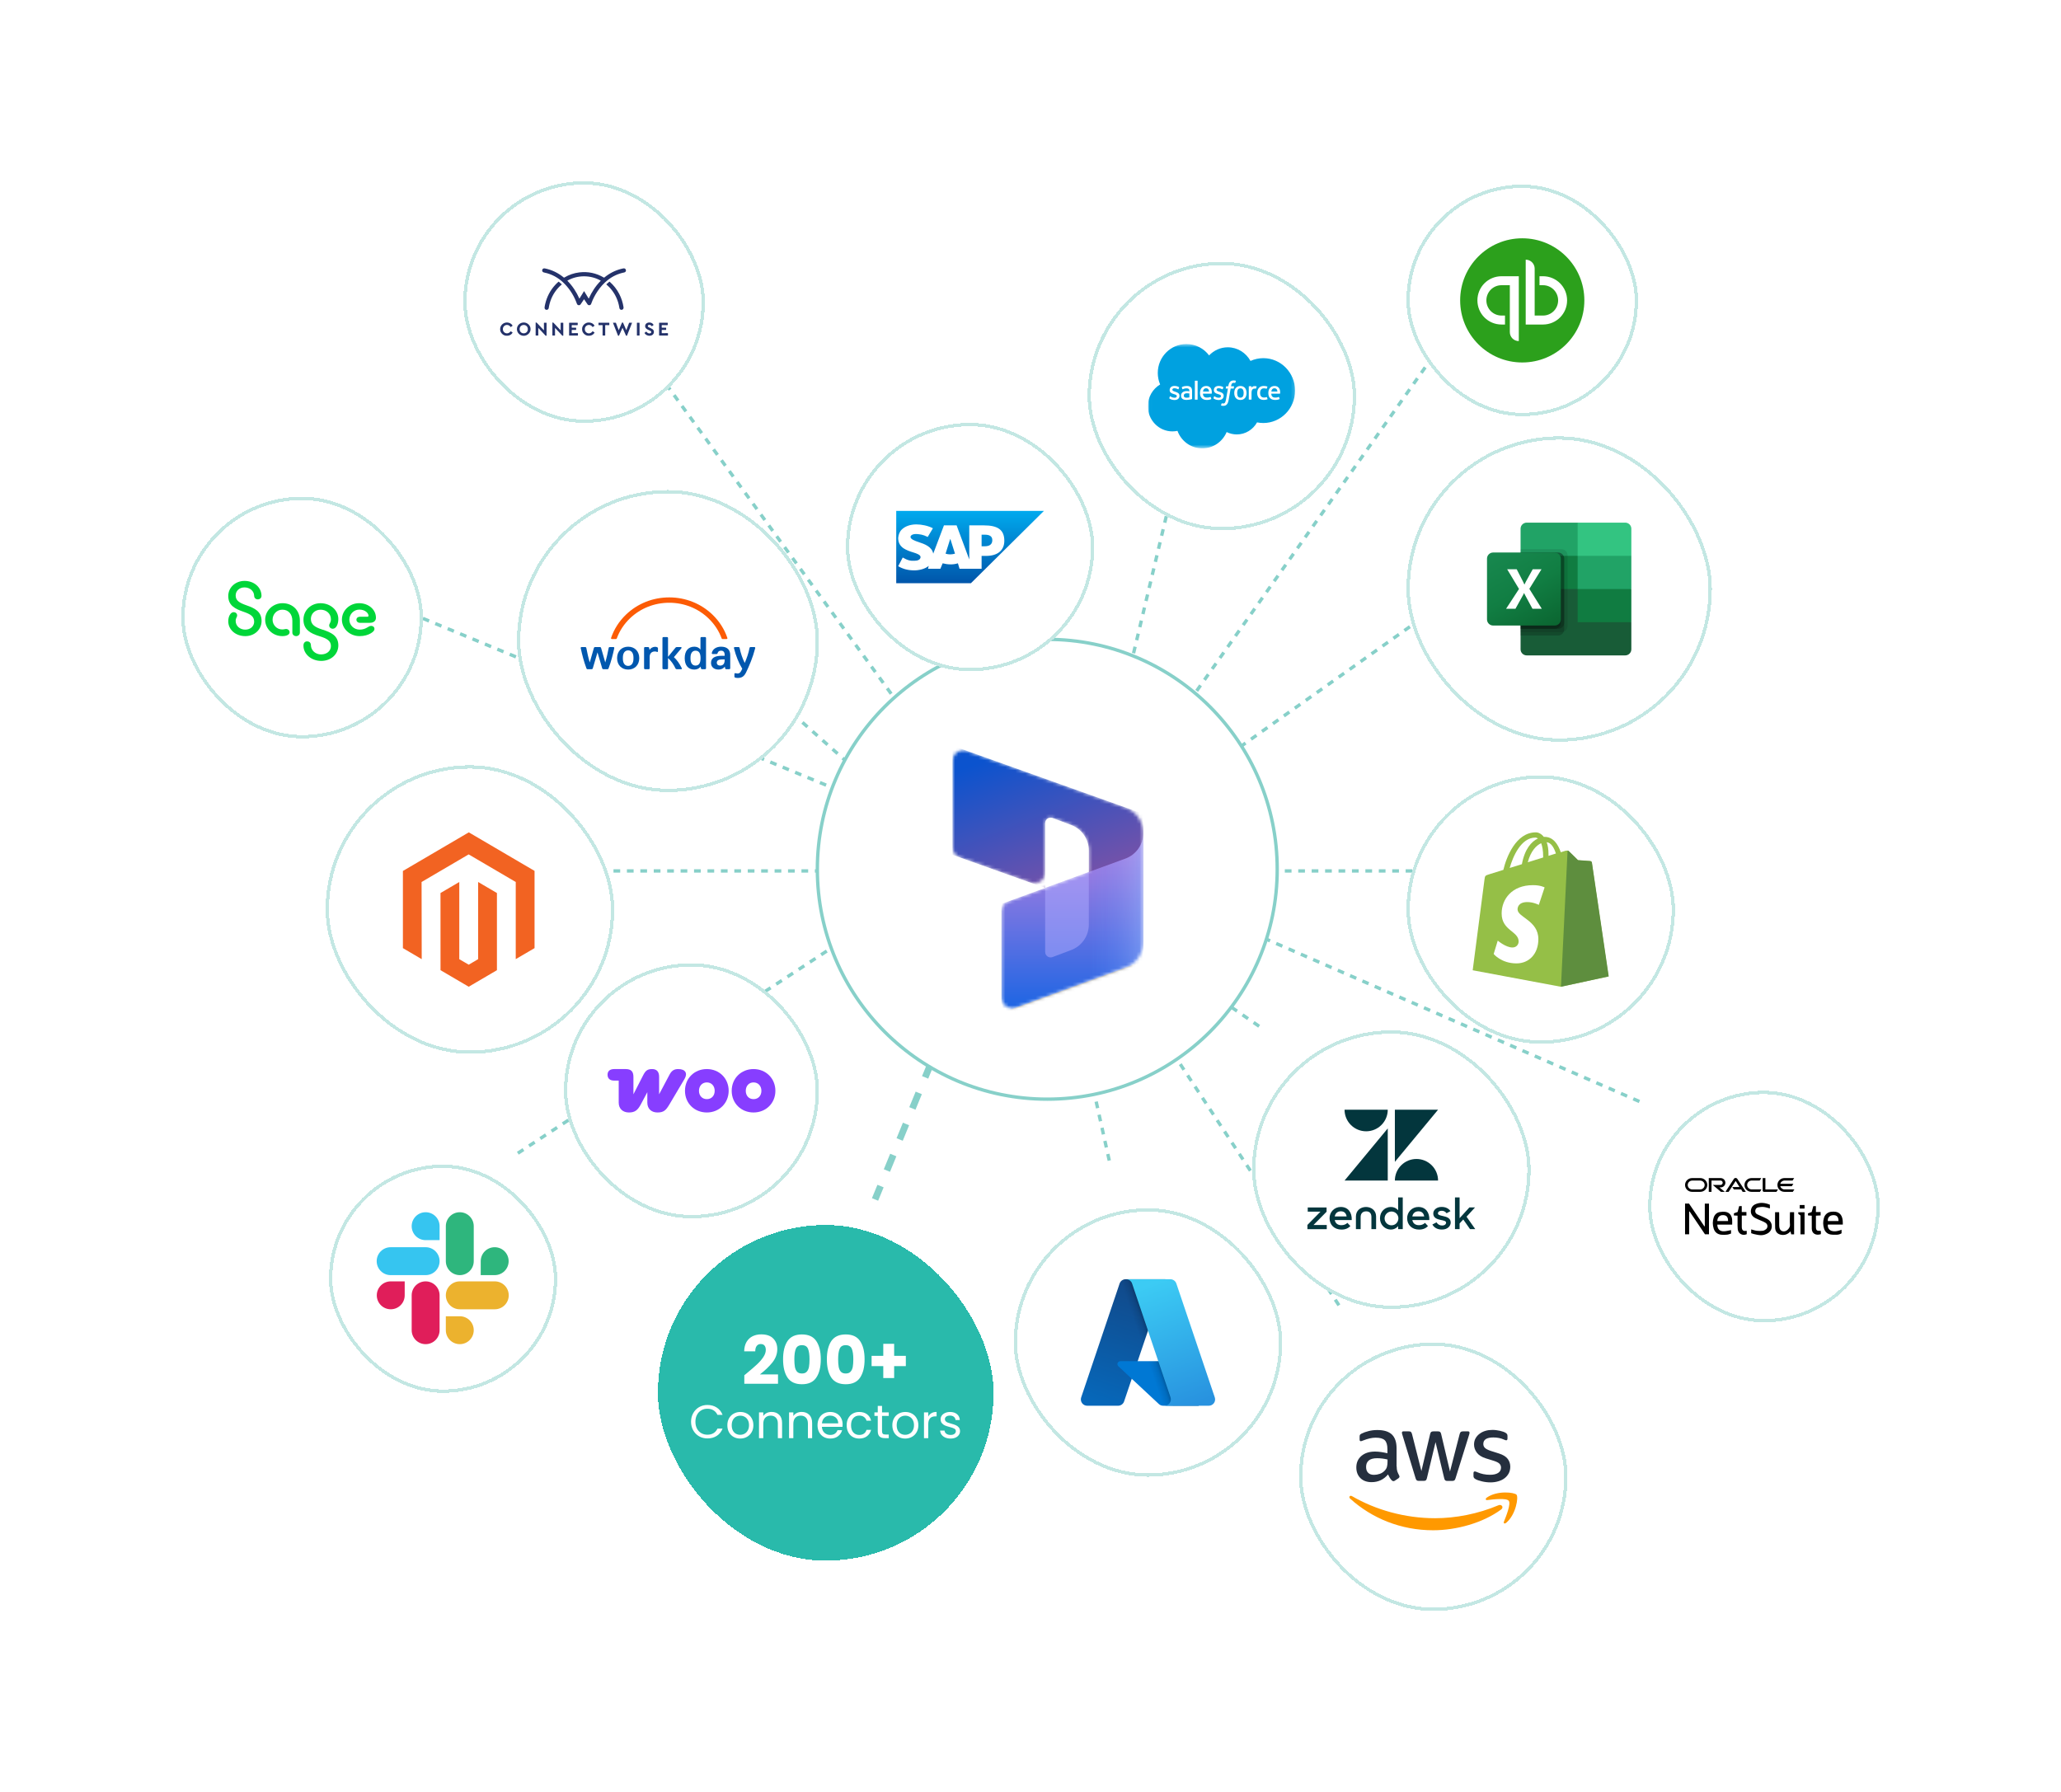 <svg width="614" height="534" viewBox="0 0 614 534" fill="none" xmlns="http://www.w3.org/2000/svg">
<line x1="423.289" y1="184.408" x2="323.052" y2="255.408" stroke="#87D0C9" stroke-dasharray="2 2"/>
<line x1="350.25" y1="142.116" x2="323.25" y2="255.116" stroke="#87D0C9" stroke-dasharray="2 2"/>
<line x1="468.764" y1="259.5" x2="107.764" y2="259.5" stroke="#87D0C9" stroke-dasharray="2 2"/>
<line x1="291.359" y1="242.294" x2="189.596" y2="102.294" stroke="#87D0C9" stroke-dasharray="2 2"/>
<line x1="340.355" y1="228.712" x2="433.592" y2="96.712" stroke="#87D0C9" stroke-dasharray="2 2"/>
<line x1="358.199" y1="271.542" x2="489.199" y2="328.542" stroke="#87D0C9" stroke-dasharray="2 2"/>
<line x1="263.038" y1="272.418" x2="153.037" y2="344.418" stroke="#87D0C9" stroke-dasharray="2 2"/>
<line x1="227.096" y1="204.626" x2="325.096" y2="291.626" stroke="#87D0C9" stroke-dasharray="2 2"/>
<line x1="292.689" y1="279.38" x2="260.688" y2="357.38" stroke="#87D0C9" stroke-width="2" stroke-dasharray="5 5"/>
<line x1="249.809" y1="235.462" x2="116.809" y2="180.462" stroke="#87D0C9" stroke-dasharray="2 2"/>
<line x1="292.255" y1="179.906" x2="295.491" y2="196.907" stroke="#87D0C9" stroke-dasharray="2 2"/>
<line x1="349.419" y1="313.725" x2="399.419" y2="389.725" stroke="#87D0C9" stroke-dasharray="2 2"/>
<line x1="320.488" y1="300.892" x2="330.488" y2="345.892" stroke="#87D0C9" stroke-dasharray="2 2"/>
<line x1="360.284" y1="295.588" x2="376.284" y2="306.588" stroke="#87D0C9" stroke-dasharray="2 2"/>
<circle cx="312" cy="259" r="68.5" fill="white" stroke="#87D0C9"/>
<mask id="mask0_1845_2104" style="mask-type:luminance" maskUnits="userSpaceOnUse" x="274" y="223" width="78" height="78">
<path d="M352 223H274V301H352V223Z" fill="white"/>
</mask>
<g mask="url(#mask0_1845_2104)">
<mask id="mask1_1845_2104" style="mask-type:alpha" maskUnits="userSpaceOnUse" x="283" y="223" width="58" height="78">
<path d="M340.625 248.226C340.625 244.792 338.467 241.729 335.233 240.574L288.093 223.739C285.977 222.983 283.75 224.552 283.75 226.799V252.397C283.75 253.771 284.613 254.996 285.907 255.458L307.032 263.002C309.148 263.758 311.375 262.189 311.375 259.942V245.244C311.375 244.108 312.51 243.323 313.572 243.723L319.112 245.807C322.278 246.999 324.375 250.028 324.375 253.412V259.812L300.51 268.532C299.228 269.001 298.375 270.22 298.375 271.585V297.165C298.375 299.422 300.62 300.992 302.74 300.217L335.288 288.325C338.493 287.154 340.625 284.105 340.625 280.693L340.625 248.226Z" fill="white"/>
</mask>
<g mask="url(#mask1_1845_2104)">
<path d="M283.75 222.187L340.625 242.5V270.389C340.625 272.636 338.399 274.205 336.282 273.449L324.375 269.198V253.407C324.375 250.022 322.276 246.992 319.108 245.801L313.572 243.721C312.509 243.322 311.375 244.107 311.375 245.242V264.553L283.75 254.687V222.187Z" fill="url(#paint0_linear_1845_2104)"/>
<g filter="url(#filter0_f_1845_2104)">
<path d="M340.625 248.512C340.625 251.924 338.493 254.979 335.288 256.15L298.375 269.637V302.137L340.625 286.7V248.512Z" fill="black" fill-opacity="0.24"/>
</g>
<g filter="url(#filter1_f_1845_2104)">
<path d="M340.625 249.812C340.625 253.224 338.493 256.279 335.288 257.45L298.375 270.937V303.437L340.625 288V249.812Z" fill="black" fill-opacity="0.32"/>
</g>
<path d="M340.625 248.187C340.625 251.599 338.493 254.654 335.288 255.825L298.375 269.312V301.812L340.625 286.375V248.187Z" fill="url(#paint1_linear_1845_2104)"/>
<path opacity="0.5" d="M340.625 248.187C340.625 251.599 338.493 254.654 335.288 255.825L298.375 269.312V301.812L340.625 286.375V248.187Z" fill="url(#paint2_linear_1845_2104)"/>
<path opacity="0.5" d="M324.376 259.823L311.368 264.581L311.368 283.641C311.368 284.776 312.503 285.562 313.566 285.162L319.113 283.074C322.279 281.882 324.376 278.853 324.376 275.47V259.823Z" fill="#B0ADFF"/>
</g>
</g>
<g filter="url(#filter2_d_1845_2104)">
<rect x="246" y="110" width="74" height="74" rx="37" fill="white" shape-rendering="crispEdges"/>
<rect x="246.5" y="110.5" width="73" height="73" rx="36.5" stroke="#C3E7E3" shape-rendering="crispEdges"/>
<g clip-path="url(#clip0_1845_2104)">
<path d="M305 136.224H261V157.776H283.242" fill="url(#paint3_linear_1845_2104)"/>
<path d="M282.758 140.535V150.688L278.987 140.535H275.215L272.024 148.964C271.637 146.856 269.413 146.09 267.672 145.515C266.512 145.132 265.255 144.653 265.255 143.983C265.255 143.504 265.932 143.025 267.189 143.121C268.059 143.217 268.833 143.217 270.38 143.983L271.927 141.397C270.477 140.63 268.543 140.247 266.995 140.247C265.158 140.247 263.611 140.822 262.644 141.78C261.967 142.45 261.677 143.312 261.58 144.27C261.58 145.611 262.064 146.569 263.127 147.335C263.998 147.91 265.061 148.293 266.028 148.58C267.286 148.964 268.253 149.347 268.253 150.017C268.156 150.879 267.189 151.071 266.512 151.071C265.352 151.166 264.384 150.975 262.934 150.113L261.58 152.699C263.031 153.561 264.578 153.944 266.415 153.944C267.672 153.944 269.606 153.561 270.67 152.603L270.477 153.465H274.152L274.828 151.837C276.279 152.22 277.923 152.316 279.373 151.837L279.857 153.465H286.433V149.634H287.787C291.171 149.634 293.202 148.006 293.202 145.132C293.202 141.876 291.268 140.535 287.11 140.535H282.758ZM275.699 148.964L277.053 144.653H277.149L278.503 148.964C277.536 149.251 276.569 149.251 275.699 148.964ZM286.433 146.761V143.312H287.4C288.657 143.312 289.624 143.695 289.624 144.941C289.624 146.282 288.657 146.761 287.4 146.761H286.433Z" fill="white"/>
</g>
</g>
<g filter="url(#filter3_d_1845_2104)">
<rect x="132" y="38" width="72" height="72" rx="36" fill="white" shape-rendering="crispEdges"/>
<rect x="132.5" y="38.5" width="71" height="71" rx="35.5" stroke="#C3E7E3" shape-rendering="crispEdges"/>
<path d="M168 73.153C167.793 73.46 167.596 73.752 167.399 74.044C167.262 74.247 167.124 74.451 166.987 74.654C166.837 74.876 166.624 74.972 166.361 74.931C166.113 74.892 165.952 74.739 165.867 74.502C165.087 72.322 163.914 70.379 162.318 68.698C160.839 67.14 159.084 66.016 157.007 65.416C156.683 65.322 156.354 65.247 156.024 65.177C155.674 65.103 155.457 64.781 155.528 64.452C155.605 64.098 155.921 63.895 156.281 63.967C158.404 64.388 160.285 65.311 161.952 66.679C162.013 66.729 162.052 66.729 162.118 66.69C163.506 65.868 165.001 65.347 166.604 65.158C169.2 64.852 171.627 65.372 173.881 66.691C173.948 66.73 173.987 66.729 174.048 66.679C175.542 65.451 177.219 64.579 179.1 64.105C179.308 64.053 179.519 64.008 179.729 63.965C180.079 63.894 180.399 64.106 180.472 64.452C180.541 64.785 180.325 65.108 179.976 65.177C178.176 65.536 176.551 66.278 175.105 67.407C173.849 68.388 172.812 69.568 171.939 70.894C171.222 71.983 170.627 73.134 170.181 74.359C170.162 74.413 170.145 74.468 170.125 74.522C170.039 74.755 169.874 74.897 169.629 74.932C169.375 74.968 169.166 74.877 169.021 74.664C168.71 74.208 168.403 73.749 168.094 73.291C168.067 73.251 168.038 73.21 168 73.154V73.153Z" fill="#24326A"/>
<path d="M161.386 68.731C160.99 69.061 160.623 69.409 160.283 69.786C158.875 71.35 157.974 73.166 157.57 75.228C157.533 75.412 157.505 75.598 157.475 75.783C157.419 76.125 157.136 76.345 156.784 76.317C156.467 76.291 156.215 76.013 156.232 75.68C156.252 75.312 156.337 74.952 156.42 74.594C156.918 72.433 157.907 70.527 159.406 68.887C159.704 68.561 160.022 68.255 160.353 67.962C160.405 67.915 160.438 67.912 160.496 67.958C160.802 68.201 161.101 68.454 161.386 68.73L161.386 68.731Z" fill="#24326A"/>
<path d="M179.145 76.32C178.819 76.319 178.571 76.095 178.523 75.757C178.442 75.191 178.318 74.635 178.151 74.088C177.619 72.354 176.733 70.828 175.468 69.522C175.223 69.269 174.966 69.026 174.693 68.801C174.617 68.739 174.63 68.71 174.694 68.651C174.954 68.412 175.223 68.183 175.498 67.962C175.558 67.915 175.592 67.912 175.651 67.964C176.822 68.996 177.765 70.203 178.483 71.587C179.128 72.832 179.548 74.15 179.76 75.535C179.827 75.977 179.557 76.322 179.144 76.32H179.145Z" fill="#24326A"/>
<path d="M178.326 82.399C178.464 82.081 178.593 81.783 178.722 81.486C178.908 81.054 179.1 80.624 179.276 80.188C179.322 80.075 179.395 80.097 179.476 80.09C179.554 80.084 179.595 80.106 179.629 80.185C179.931 80.892 180.239 81.596 180.545 82.302C180.554 82.323 180.564 82.343 180.584 82.385C180.647 82.222 180.702 82.076 180.758 81.93C180.972 81.368 181.186 80.808 181.398 80.245C181.421 80.182 181.448 80.157 181.519 80.158C181.776 80.163 182.033 80.16 182.304 80.16C182.199 80.428 182.099 80.687 181.997 80.945C181.607 81.938 181.216 82.931 180.823 83.924C180.802 83.979 180.798 84.054 180.699 84.042C180.605 84.03 180.518 84.061 180.461 83.928C180.153 83.21 179.83 82.499 179.512 81.786C179.497 81.751 179.479 81.718 179.456 81.669C179.31 81.991 179.172 82.299 179.033 82.608C178.833 83.055 178.627 83.5 178.436 83.951C178.385 84.072 178.3 84.028 178.22 84.041C178.14 84.053 178.117 84.005 178.092 83.943C177.613 82.722 177.131 81.501 176.651 80.281C176.637 80.245 176.626 80.21 176.608 80.161C176.889 80.161 177.161 80.162 177.432 80.16C177.5 80.159 177.497 80.213 177.512 80.252C177.771 80.936 178.029 81.619 178.287 82.302C178.297 82.328 178.307 82.352 178.326 82.399L178.326 82.399Z" fill="#24326A"/>
<path d="M159.348 81.725V81.836C159.348 82.511 159.346 83.186 159.35 83.861C159.35 83.955 159.321 83.975 159.234 83.973C159.038 83.966 158.842 83.968 158.646 83.972C158.581 83.974 158.562 83.954 158.562 83.888C158.563 82.65 158.563 81.41 158.562 80.172C158.562 80.105 158.584 80.097 158.645 80.088C158.782 80.067 158.863 80.134 158.948 80.225C159.621 80.941 160.296 81.654 160.971 82.368C160.983 82.381 160.993 82.4 161.028 82.396V82.277C161.028 81.61 161.03 80.942 161.025 80.275C161.024 80.175 161.053 80.155 161.146 80.158C161.331 80.166 161.516 80.165 161.7 80.158C161.79 80.155 161.815 80.179 161.815 80.271C161.811 81.053 161.812 81.836 161.812 82.618C161.812 83.048 161.81 83.477 161.815 83.907C161.816 84.007 161.798 84.048 161.686 84.044C161.586 84.04 161.518 84.013 161.449 83.938C160.772 83.21 160.091 82.487 159.41 81.763C159.396 81.748 159.386 81.723 159.348 81.726L159.348 81.725Z" fill="#24326A"/>
<path d="M156.044 82.416C156.044 81.686 156.047 80.98 156.042 80.275C156.042 80.176 156.069 80.154 156.163 80.158C156.347 80.165 156.532 80.165 156.717 80.158C156.805 80.154 156.832 80.177 156.832 80.27C156.828 80.983 156.829 81.697 156.829 82.41C156.829 82.912 156.826 83.415 156.832 83.917C156.834 84.025 156.8 84.044 156.703 84.042C156.609 84.04 156.541 84.02 156.473 83.946C155.789 83.21 155.099 82.478 154.411 81.746C154.402 81.736 154.391 81.728 154.364 81.704V81.834C154.364 82.509 154.362 83.184 154.367 83.859C154.367 83.952 154.34 83.974 154.252 83.972C154.056 83.965 153.86 83.967 153.663 83.971C153.6 83.972 153.578 83.955 153.578 83.888C153.58 82.649 153.58 81.41 153.578 80.171C153.578 80.106 153.599 80.094 153.661 80.087C153.789 80.073 153.871 80.124 153.957 80.215C154.63 80.935 155.309 81.65 155.987 82.366C155.999 82.379 156.014 82.389 156.044 82.415V82.416Z" fill="#24326A"/>
<path d="M190.356 82.062C190.356 81.463 190.357 80.865 190.354 80.267C190.353 80.184 190.368 80.157 190.458 80.158C191.246 80.162 192.034 80.162 192.822 80.158C192.908 80.158 192.935 80.178 192.931 80.265C192.924 80.43 192.922 80.595 192.931 80.76C192.937 80.861 192.899 80.877 192.808 80.876C192.289 80.871 191.77 80.876 191.251 80.871C191.168 80.871 191.137 80.887 191.141 80.977C191.149 81.161 191.148 81.345 191.141 81.529C191.138 81.614 191.159 81.641 191.248 81.639C191.617 81.634 191.986 81.639 192.355 81.635C192.437 81.634 192.459 81.657 192.456 81.737C192.45 81.89 192.447 82.044 192.457 82.197C192.463 82.295 192.424 82.307 192.34 82.306C191.975 82.302 191.61 82.307 191.244 82.303C191.164 82.302 191.139 82.323 191.141 82.405C191.146 82.658 191.146 82.911 191.141 83.164C191.139 83.246 191.165 83.266 191.245 83.266C191.791 83.262 192.337 83.266 192.882 83.262C192.968 83.262 193.004 83.278 192.999 83.374C192.991 83.546 192.995 83.719 192.998 83.891C192.999 83.95 192.982 83.972 192.92 83.972C192.09 83.97 191.259 83.969 190.429 83.972C190.339 83.972 190.355 83.92 190.355 83.868C190.355 83.266 190.355 82.663 190.355 82.062H190.356Z" fill="#24326A"/>
<path d="M163.546 82.061C163.546 81.463 163.548 80.865 163.544 80.267C163.543 80.184 163.56 80.158 163.649 80.158C164.437 80.163 165.225 80.162 166.012 80.158C166.095 80.158 166.115 80.181 166.112 80.261C166.106 80.425 166.102 80.591 166.113 80.755C166.121 80.864 166.079 80.877 165.984 80.876C165.47 80.872 164.955 80.876 164.44 80.872C164.348 80.871 164.324 80.896 164.328 80.985C164.335 81.169 164.334 81.353 164.328 81.537C164.325 81.616 164.344 81.641 164.428 81.639C164.796 81.634 165.166 81.64 165.534 81.635C165.621 81.634 165.647 81.657 165.643 81.743C165.636 81.897 165.637 82.05 165.643 82.203C165.646 82.283 165.623 82.307 165.541 82.306C165.173 82.302 164.804 82.308 164.435 82.302C164.347 82.3 164.326 82.326 164.328 82.41C164.334 82.663 164.333 82.916 164.328 83.169C164.327 83.246 164.349 83.265 164.424 83.265C164.97 83.262 165.516 83.266 166.062 83.261C166.156 83.26 166.187 83.282 166.182 83.379C166.174 83.548 166.177 83.717 166.181 83.885C166.183 83.949 166.166 83.972 166.098 83.972C165.276 83.97 164.453 83.969 163.631 83.972C163.538 83.972 163.545 83.927 163.545 83.866C163.546 83.264 163.545 82.662 163.545 82.06L163.546 82.061Z" fill="#24326A"/>
<path d="M143.001 82.075C142.972 80.926 144.029 79.954 145.259 80.103C145.853 80.175 146.325 80.443 146.664 80.94C146.714 81.014 146.722 81.055 146.636 81.108C146.49 81.199 146.349 81.3 146.213 81.406C146.147 81.457 146.117 81.445 146.073 81.381C145.875 81.096 145.612 80.907 145.264 80.838C144.539 80.695 143.851 81.231 143.817 81.967C143.795 82.432 143.936 82.822 144.324 83.098C144.868 83.484 145.62 83.352 146.036 82.806C146.102 82.719 146.18 82.708 146.27 82.771C146.396 82.859 146.518 82.952 146.648 83.034C146.716 83.077 146.72 83.111 146.677 83.177C146.363 83.66 145.914 83.94 145.35 84.018C144.543 84.129 143.872 83.875 143.37 83.223C143.115 82.893 142.998 82.514 143.001 82.075Z" fill="#24326A"/>
<path d="M167.418 82.069C167.356 81.036 168.327 80.041 169.48 80.091C170.149 80.12 170.686 80.38 171.072 80.936C171.126 81.014 171.13 81.057 171.041 81.113C170.894 81.203 170.754 81.305 170.617 81.41C170.553 81.459 170.527 81.445 170.486 81.386C170.286 81.096 170.021 80.903 169.668 80.837C168.931 80.7 168.254 81.239 168.225 81.987C168.205 82.506 168.391 82.921 168.858 83.173C169.415 83.473 170.069 83.313 170.454 82.789C170.531 82.683 170.577 82.685 170.669 82.76C170.793 82.862 170.928 82.952 171.064 83.039C171.128 83.081 171.129 83.112 171.09 83.172C170.775 83.661 170.323 83.942 169.754 84.019C168.947 84.129 168.278 83.873 167.777 83.219C167.525 82.891 167.418 82.543 167.418 82.069Z" fill="#24326A"/>
<path d="M187.489 80.092C187.973 80.099 188.386 80.296 188.676 80.733C188.719 80.797 188.717 80.832 188.651 80.879C188.52 80.971 188.391 81.07 188.268 81.174C188.204 81.228 188.175 81.214 188.128 81.152C187.928 80.889 187.668 80.752 187.329 80.804C187.073 80.844 186.932 81.056 187.011 81.274C187.041 81.359 187.107 81.411 187.179 81.457C187.371 81.579 187.585 81.656 187.791 81.748C187.994 81.839 188.189 81.942 188.375 82.066C188.994 82.481 188.93 83.413 188.335 83.804C187.611 84.28 186.456 84.011 186.031 83.257C186.004 83.211 186.004 83.186 186.048 83.154C186.194 83.048 186.339 82.941 186.48 82.829C186.532 82.788 186.554 82.809 186.586 82.85C186.771 83.085 186.991 83.269 187.295 83.327C187.433 83.352 187.572 83.354 187.706 83.312C187.868 83.262 187.981 83.165 188.007 82.987C188.032 82.808 187.957 82.687 187.804 82.599C187.575 82.466 187.327 82.371 187.088 82.259C186.914 82.177 186.747 82.085 186.597 81.963C186.284 81.711 186.144 81.386 186.208 80.989C186.273 80.582 186.535 80.334 186.904 80.187C187.081 80.117 187.268 80.094 187.488 80.092H187.489Z" fill="#24326A"/>
<path d="M173.914 80.16C174.418 80.16 174.921 80.162 175.425 80.158C175.505 80.158 175.529 80.178 175.526 80.259C175.519 80.431 175.519 80.605 175.526 80.777C175.529 80.861 175.501 80.877 175.423 80.876C175.088 80.871 174.754 80.878 174.42 80.871C174.326 80.87 174.298 80.891 174.299 80.989C174.303 81.944 174.3 82.899 174.304 83.854C174.304 83.949 174.279 83.977 174.183 83.974C173.999 83.965 173.814 83.966 173.63 83.974C173.539 83.977 173.515 83.951 173.515 83.859C173.519 82.905 173.515 81.95 173.52 80.995C173.52 80.89 173.491 80.871 173.393 80.872C173.059 80.879 172.724 80.872 172.39 80.877C172.319 80.878 172.298 80.858 172.3 80.787C172.305 80.607 172.305 80.427 172.3 80.247C172.298 80.171 172.327 80.16 172.393 80.16C172.901 80.163 173.408 80.162 173.915 80.162L173.914 80.16Z" fill="#24326A"/>
<path d="M184.531 82.071C184.531 82.665 184.528 83.26 184.533 83.854C184.534 83.953 184.503 83.976 184.41 83.973C184.218 83.966 184.026 83.968 183.834 83.972C183.761 83.974 183.743 83.95 183.743 83.88C183.745 82.669 183.745 81.457 183.743 80.245C183.743 80.17 183.77 80.157 183.837 80.159C184.032 80.163 184.229 80.165 184.424 80.158C184.511 80.155 184.533 80.179 184.533 80.265C184.529 80.867 184.531 81.469 184.531 82.071H184.531Z" fill="#24326A"/>
<path d="M172.992 67.632C171.453 69.183 170.283 70.981 169.388 72.986C168.924 72.231 168.468 71.489 168.001 70.728C167.537 71.483 167.081 72.225 166.614 72.985C165.72 70.983 164.549 69.184 163.01 67.632C166.035 65.892 169.953 65.887 172.992 67.632V67.632Z" fill="#FEFEFE"/>
<path d="M150.025 80.087C148.883 80.105 147.994 80.96 147.997 82.073C148 83.158 148.884 84.01 149.967 84.048C151.128 84.088 152.107 83.096 152.057 82.079C152.114 81.039 151.148 80.07 150.025 80.087V80.087ZM150.021 83.314C149.314 83.314 148.807 82.79 148.808 82.061C148.808 81.338 149.318 80.824 150.035 80.824C150.742 80.824 151.25 81.347 151.249 82.075C151.249 82.796 150.734 83.315 150.021 83.314H150.021Z" fill="#24326A"/>
</g>
<g filter="url(#filter4_d_1845_2104)">
<rect x="413" y="39" width="69" height="69" rx="34.5" fill="white" shape-rendering="crispEdges"/>
<rect x="413.5" y="39.5" width="68" height="68" rx="34" stroke="#C3E7E3" shape-rendering="crispEdges"/>
<path d="M447.5 92C457.717 92 466 83.717 466 73.5C466 63.283 457.717 55 447.5 55C437.283 55 429 63.283 429 73.5C429 83.717 437.283 92 447.5 92Z" fill="#2CA01C"/>
<path d="M434.139 73.5C434.139 77.488 437.345 80.694 441.333 80.694H442.361V78.022H441.333C438.825 78.022 436.811 76.008 436.811 73.5C436.811 70.992 438.825 68.978 441.333 68.978H443.8V82.956C443.8 84.436 444.992 85.628 446.472 85.628V66.305H441.333C437.345 66.305 434.139 69.512 434.139 73.5ZM453.666 66.305H452.639V68.978H453.666C456.174 68.978 458.189 70.992 458.189 73.5C458.189 76.008 456.174 78.022 453.666 78.022H451.2V64.044C451.2 62.564 450.008 61.372 448.528 61.372V80.694H453.666C457.654 80.694 460.861 77.488 460.861 73.5C460.861 69.512 457.654 66.305 453.666 66.305Z" fill="white"/>
</g>
<g filter="url(#filter5_d_1845_2104)">
<rect x="485" y="309" width="69" height="69" rx="34.5" fill="white" shape-rendering="crispEdges"/>
<rect x="485.5" y="309.5" width="68" height="68" rx="34" stroke="#C3E7E3" shape-rendering="crispEdges"/>
<path d="M525.666 338.4C525.045 338.4 524.518 337.99 524.356 337.435H527.802L528.275 336.707H524.356C524.518 336.152 525.045 335.742 525.666 335.742H528.032L528.505 335.014H525.612C524.45 335.014 523.517 335.94 523.517 337.064C523.517 338.202 524.463 339.115 525.612 339.115H528.099L528.572 338.387H525.666M515.8 339.115H518.3L518.773 338.387H515.868C515.111 338.387 514.503 337.792 514.503 337.064C514.503 336.324 515.111 335.742 515.868 335.742H518.233L518.706 335.014H515.814C514.651 335.014 513.705 335.94 513.705 337.064C513.705 338.202 514.651 339.115 515.8 339.115ZM500.487 338.4H498.149C497.406 338.4 496.797 337.805 496.797 337.078C496.797 336.337 497.406 335.755 498.149 335.755H500.474C501.23 335.755 501.839 336.35 501.839 337.078C501.839 337.805 501.23 338.4 500.487 338.4ZM498.095 339.115H500.528C501.69 339.115 502.622 338.202 502.622 337.064C502.622 335.927 501.69 335.014 500.528 335.014H498.095C496.946 335.014 496 335.94 496 337.064C496 338.202 496.946 339.115 498.095 339.115ZM506.596 337.792C507.38 337.792 508.015 337.17 508.015 336.403C508.015 335.636 507.38 335.014 506.596 335.014H503.068V339.115H503.88V335.742H506.542C506.921 335.742 507.218 336.033 507.218 336.403C507.218 336.773 506.921 337.064 506.542 337.064H504.271L506.677 339.115H507.853L506.231 337.779H506.596M519.936 338.4V335.014H519.125V338.731C519.125 338.837 519.166 338.929 519.247 339.009C519.328 339.088 519.436 339.128 519.544 339.128H523.22L523.693 338.4H519.936ZM510.07 337.673H512.218L511.083 335.874L508.988 339.115H508.029L510.57 335.226C510.678 335.067 510.867 334.974 511.07 334.974C511.272 334.974 511.448 335.067 511.556 335.226L514.111 339.128H513.165L512.719 338.4H510.543L510.07 337.673Z" fill="black"/>
<path d="M518.516 352.026C517.983 352.026 516.986 351.807 516.478 351.686C516.223 351.629 515.98 351.528 515.702 351.437V350.304C516.282 350.452 516.833 350.662 517.4 350.718C518.043 350.781 518.527 350.792 519.172 350.718C519.446 350.687 519.912 350.446 520.129 350.254C520.717 349.733 520.683 348.859 520.05 348.396C519.722 348.156 519.333 347.994 518.958 347.825C518.276 347.514 517.56 347.27 516.903 346.915C515.789 346.315 515.393 345.362 515.7 344.227C515.873 343.587 516.275 343.12 516.859 342.848C518.339 342.158 519.803 342.342 521.273 342.949V344.058C520.645 343.903 520.04 343.683 519.419 343.621C518.872 343.567 518.3 343.642 517.756 343.747C517.28 343.839 516.987 344.19 516.924 344.697C516.86 345.207 517.071 345.593 517.512 345.813C518.097 346.107 518.713 346.337 519.303 346.622C519.843 346.881 520.413 347.109 520.887 347.462C522.302 348.517 522.119 350.688 520.557 351.508C520.007 351.797 519.39 352.024 518.74 352.024L518.516 352.026Z" fill="black"/>
<path d="M542.999 348.863H538.559C538.393 349.779 538.932 350.59 539.803 350.793C540.581 350.975 541.332 350.842 542.074 350.599C542.248 350.542 542.421 350.482 542.626 350.413V351.462C542.16 351.765 541.645 351.889 541.121 351.9C540.505 351.913 539.876 351.914 539.276 351.802C538.332 351.623 537.714 350.998 537.42 350.093C537.074 349.029 537.057 347.942 537.381 346.871C537.72 345.752 538.642 345.073 539.816 345.024C540.023 345.015 540.23 345.017 540.437 345.022C541.756 345.054 542.583 345.802 542.874 347.087C543.005 347.666 542.998 348.411 542.998 348.863H542.999ZM541.723 347.821C541.72 346.308 540.961 346.014 540.034 346.069C539.021 346.128 538.414 346.877 538.541 347.821H541.725H541.723Z" fill="black"/>
<path d="M501.943 351.769C500.411 349.498 498.882 347.232 497.354 344.966C497.309 344.981 497.262 344.995 497.217 345.009V351.769H496V342.613H497.183C498.685 344.838 500.222 347.115 501.759 349.391C501.801 349.377 501.843 349.363 501.884 349.348V342.62H503.129V351.769H501.943Z" fill="black"/>
<path d="M510.036 348.88H505.607C505.646 350.251 506.362 350.948 507.692 350.868C508.356 350.828 509.011 350.641 509.702 350.515V351.54C509.321 351.653 508.939 351.829 508.542 351.869C507.948 351.929 507.337 351.956 506.747 351.886C505.647 351.754 504.874 351.144 504.532 350.069C504.188 348.984 504.176 347.885 504.525 346.799C504.813 345.909 505.42 345.304 506.341 345.135C506.903 345.031 507.507 344.999 508.068 345.089C509.221 345.272 509.91 346.115 510.029 347.378C510.072 347.841 510.036 348.311 510.036 348.88ZM505.611 347.81H508.818C508.822 346.616 508.37 346.09 507.353 346.053C506.308 346.016 505.652 346.673 505.612 347.81H505.611Z" fill="black"/>
<path d="M528.488 351.775H527.636C527.564 351.489 527.498 351.222 527.417 350.901C527.253 351.049 527.134 351.161 527.01 351.268C526.233 351.935 525.326 352.095 524.367 351.848C523.357 351.589 522.883 350.802 522.841 349.838C522.774 348.302 522.823 346.76 522.823 345.184H524.022C524.029 345.347 524.043 345.526 524.043 345.704C524.045 346.833 524.039 347.962 524.049 349.091C524.051 349.351 524.079 349.619 524.139 349.872C524.335 350.685 525.008 351.05 525.818 350.842C526.491 350.669 527.313 349.785 527.257 348.967C527.183 347.9 527.237 346.823 527.24 345.751C527.24 345.566 527.256 345.383 527.265 345.177H528.488V351.775Z" fill="black"/>
<path d="M511.644 346.214C511.247 346.192 510.917 346.172 510.552 346.151V345.515C510.914 345.383 511.279 345.249 511.664 345.109C511.817 344.528 511.97 343.953 512.126 343.364H512.891V345.13H514.283V346.177H512.901C512.901 346.534 512.901 346.81 512.901 347.085C512.901 347.874 512.91 348.663 512.899 349.453C512.884 350.434 513.231 350.923 514.229 350.728C514.261 350.722 514.299 350.746 514.375 350.769V351.739C513.071 352.271 511.848 351.6 511.691 350.225C511.615 349.556 511.651 348.875 511.644 348.198C511.639 347.561 511.643 346.924 511.643 346.216L511.644 346.214Z" fill="black"/>
<path d="M533.746 346.223C533.332 346.193 533.003 346.17 532.643 346.145C532.634 345.93 532.626 345.75 532.616 345.527C532.976 345.397 533.323 345.271 533.727 345.124C533.879 344.564 534.039 343.973 534.203 343.37H534.984V345.131H536.384V346.14C535.946 346.165 535.508 346.19 534.988 346.219C534.988 346.461 534.988 346.679 534.988 346.896C534.988 347.779 534.986 348.664 534.988 349.547C534.99 350.556 535.255 350.795 536.282 350.728C536.318 350.726 536.356 350.737 536.443 350.75C536.455 350.901 536.477 351.064 536.48 351.226C536.483 351.393 536.468 351.561 536.461 351.719C534.982 352.223 533.77 351.53 533.753 350.11C533.741 349.038 533.746 347.967 533.744 346.895C533.744 346.69 533.744 346.484 533.744 346.221L533.746 346.223Z" fill="black"/>
<path d="M531.599 351.77H530.392V346.166C530.174 346.009 529.978 345.868 529.753 345.706C529.743 345.561 529.731 345.397 529.718 345.19H531.6V351.77H531.599Z" fill="black"/>
<path d="M531.598 344.096H530.172V343.038H531.598V344.096Z" fill="black"/>
</g>
<g filter="url(#filter6_d_1845_2104)">
<rect x="92" y="331" width="68" height="68" rx="34" fill="white" shape-rendering="crispEdges"/>
<rect x="92.5" y="331.5" width="67" height="67" rx="33.5" stroke="#C3E7E3" shape-rendering="crispEdges"/>
<g clip-path="url(#clip1_1845_2104)">
<path d="M114.567 369.947C114.567 372.246 112.709 374.105 110.409 374.105C108.11 374.105 106.252 372.246 106.252 369.947C106.252 367.648 108.11 365.79 110.409 365.79H114.567V369.947ZM116.646 369.947C116.646 367.648 118.504 365.79 120.803 365.79C123.102 365.79 124.961 367.648 124.961 369.947V380.341C124.961 382.64 123.102 384.498 120.803 384.498C118.504 384.498 116.646 382.64 116.646 380.341V369.947Z" fill="#E01E5A"/>
<path d="M120.803 353.504C118.504 353.504 116.646 351.646 116.646 349.346C116.646 347.047 118.504 345.189 120.803 345.189C123.103 345.189 124.961 347.047 124.961 349.346V353.504H120.803ZM120.803 355.614C123.103 355.614 124.961 357.472 124.961 359.772C124.961 362.071 123.103 363.929 120.803 363.929H110.378C108.079 363.929 106.221 362.071 106.221 359.772C106.221 357.472 108.079 355.614 110.378 355.614H120.803Z" fill="#36C5F0"/>
<path d="M137.215 359.772C137.215 357.472 139.073 355.614 141.372 355.614C143.672 355.614 145.53 357.472 145.53 359.772C145.53 362.071 143.672 363.929 141.372 363.929H137.215V359.772ZM135.136 359.772C135.136 362.071 133.278 363.929 130.979 363.929C128.68 363.929 126.821 362.071 126.821 359.772V349.346C126.821 347.047 128.68 345.189 130.979 345.189C133.278 345.189 135.136 347.047 135.136 349.346V359.772Z" fill="#2EB67D"/>
<path d="M130.978 376.183C133.277 376.183 135.135 378.042 135.135 380.341C135.135 382.64 133.277 384.498 130.978 384.498C128.679 384.498 126.82 382.64 126.82 380.341V376.183H130.978ZM130.978 374.105C128.679 374.105 126.82 372.246 126.82 369.947C126.82 367.648 128.679 365.79 130.978 365.79H141.403C143.702 365.79 145.56 367.648 145.56 369.947C145.56 372.246 143.702 374.105 141.403 374.105H130.978Z" fill="#ECB22E"/>
</g>
</g>
<g filter="url(#filter7_d_1845_2104)">
<rect x="413" y="114" width="91" height="91" rx="45.5" fill="white" shape-rendering="crispEdges"/>
<rect x="413.5" y="114.5" width="90" height="90" rx="45" stroke="#C3E7E3" shape-rendering="crispEdges"/>
<path d="M464 158.511L447 155.544V177.467C447 178.468 447.821 179.28 448.833 179.28H478.167C479.179 179.28 480 178.468 480 177.467V169.39L464 158.511Z" fill="#185C37"/>
<path d="M464 139.72H448.833C447.821 139.72 447 140.532 447 141.533V149.61L464 159.5L473 162.467L480 159.5V149.61L464 139.72Z" fill="#21A366"/>
<path d="M447 149.61H464V159.5H447V149.61Z" fill="#107C41"/>
<path opacity="0.1" d="M459.167 147.632H447V172.357H459.167C460.178 172.354 460.997 171.544 461 170.544V149.445C460.997 148.445 460.178 147.635 459.167 147.632Z" fill="black"/>
<path opacity="0.2" d="M458.167 148.621H447V173.346H458.167C459.178 173.343 459.997 172.533 460 171.533V150.434C459.997 149.434 459.178 148.624 458.167 148.621Z" fill="black"/>
<path opacity="0.2" d="M458.167 148.621H447V171.368H458.167C459.178 171.365 459.997 170.555 460 169.555V150.434C459.997 149.434 459.178 148.624 458.167 148.621Z" fill="black"/>
<path opacity="0.2" d="M457.167 148.621H447V171.368H457.167C458.178 171.365 458.997 170.555 459 169.555V150.434C458.997 149.434 458.178 148.624 457.167 148.621Z" fill="black"/>
<path d="M438.833 148.621H457.167C458.179 148.621 459 149.433 459 150.434V168.566C459 169.567 458.179 170.379 457.167 170.379H438.833C437.821 170.379 437 169.567 437 168.566V150.434C437 149.433 437.821 148.621 438.833 148.621Z" fill="url(#paint4_linear_1845_2104)"/>
<path d="M442.678 165.392L446.534 159.483L443.001 153.606H445.843L447.771 157.365C447.949 157.722 448.071 157.987 448.137 158.162H448.162C448.288 157.877 448.422 157.6 448.562 157.332L450.623 153.608H453.232L449.609 159.45L453.324 165.392H450.548L448.321 161.267C448.216 161.092 448.127 160.907 448.055 160.716H448.022C447.957 160.904 447.87 161.083 447.764 161.25L445.471 165.392H442.678Z" fill="white"/>
<path d="M478.167 139.72H464V149.61H480V141.533C480 140.532 479.179 139.72 478.167 139.72Z" fill="#33C481"/>
<path d="M464 159.5H480V169.39H464V159.5Z" fill="#107C41"/>
</g>
<g filter="url(#filter8_d_1845_2104)">
<rect x="296" y="344" width="80" height="80" rx="40" fill="white" shape-rendering="crispEdges"/>
<rect x="296.5" y="344.5" width="79" height="79" rx="39.5" stroke="#C3E7E3" shape-rendering="crispEdges"/>
<path d="M329.335 365.155H341.171L328.884 401.561C328.758 401.935 328.517 402.26 328.196 402.49C327.876 402.721 327.491 402.845 327.096 402.845H317.884C317.585 402.845 317.29 402.774 317.024 402.637C316.758 402.501 316.528 402.303 316.354 402.06C316.179 401.817 316.065 401.536 316.021 401.24C315.976 400.944 316.003 400.642 316.099 400.358L327.546 366.439C327.673 366.065 327.913 365.739 328.234 365.509C328.555 365.279 328.94 365.155 329.335 365.155Z" fill="url(#paint5_linear_1845_2104)"/>
<path d="M346.535 389.574H327.765C327.591 389.574 327.42 389.626 327.276 389.724C327.132 389.822 327.02 389.961 326.956 390.124C326.892 390.286 326.878 390.464 326.917 390.634C326.955 390.804 327.044 390.959 327.172 391.078L339.233 402.335C339.584 402.663 340.046 402.845 340.527 402.845H351.155L346.535 389.574Z" fill="#0078D4"/>
<path d="M329.334 365.155C328.935 365.154 328.546 365.28 328.223 365.515C327.901 365.751 327.662 366.083 327.542 366.464L316.113 400.327C316.01 400.612 315.978 400.917 316.019 401.216C316.06 401.516 316.172 401.801 316.346 402.048C316.521 402.295 316.752 402.496 317.02 402.635C317.289 402.774 317.587 402.846 317.889 402.845H327.338C327.69 402.782 328.019 402.627 328.292 402.395C328.564 402.164 328.77 401.864 328.888 401.527L331.168 394.809L339.309 402.403C339.65 402.685 340.078 402.841 340.521 402.845H351.11L346.466 389.574L332.928 389.577L341.213 365.155H329.334Z" fill="url(#paint6_linear_1845_2104)"/>
<path d="M344.453 366.437C344.327 366.063 344.086 365.739 343.766 365.509C343.446 365.279 343.061 365.155 342.667 365.155H329.476C329.87 365.155 330.254 365.279 330.575 365.509C330.895 365.739 331.135 366.063 331.261 366.437L342.709 400.358C342.805 400.641 342.832 400.944 342.787 401.239C342.743 401.535 342.629 401.817 342.455 402.06C342.28 402.303 342.05 402.501 341.784 402.637C341.518 402.774 341.223 402.845 340.924 402.845H354.116C354.415 402.845 354.71 402.774 354.976 402.637C355.242 402.501 355.472 402.302 355.646 402.059C355.821 401.816 355.935 401.535 355.979 401.239C356.023 400.943 355.996 400.641 355.901 400.358L344.453 366.437Z" fill="url(#paint7_linear_1845_2104)"/>
</g>
<g filter="url(#filter9_d_1845_2104)">
<rect x="413" y="215" width="80" height="80" rx="40" fill="white" shape-rendering="crispEdges"/>
<rect x="413.5" y="215.5" width="79" height="79" rx="39.5" stroke="#C3E7E3" shape-rendering="crispEdges"/>
<path d="M468.199 240.947C468.172 240.704 467.956 240.596 467.795 240.596C467.633 240.596 464.103 240.327 464.103 240.327C464.103 240.327 461.65 237.875 461.354 237.632C461.085 237.363 460.572 237.443 460.357 237.497C460.33 237.497 459.818 237.659 458.983 237.929C458.147 235.53 456.719 233.347 454.159 233.347H453.916C453.216 232.431 452.299 232 451.545 232C445.616 232 442.76 239.411 441.871 243.183C439.553 243.911 437.909 244.396 437.721 244.477C436.427 244.881 436.4 244.908 436.239 246.121C436.104 247.037 432.735 273.095 432.735 273.095L458.956 278L473.184 274.928C473.211 274.874 468.226 241.189 468.199 240.947ZM457.527 238.306C456.881 238.494 456.099 238.737 455.318 239.006V238.521C455.318 237.066 455.129 235.88 454.779 234.937C456.126 235.099 456.961 236.581 457.527 238.306ZM453.135 235.234C453.485 236.15 453.728 237.443 453.728 239.222V239.492C452.273 239.95 450.737 240.408 449.147 240.92C450.036 237.524 451.734 235.854 453.135 235.234ZM451.41 233.563C451.68 233.563 451.949 233.671 452.165 233.832C450.251 234.722 448.23 236.958 447.395 241.486C446.128 241.89 444.916 242.24 443.757 242.617C444.727 239.168 447.152 233.563 451.41 233.563Z" fill="#95BF47"/>
<path d="M467.794 240.543C467.633 240.543 464.102 240.273 464.102 240.273C464.102 240.273 461.65 237.821 461.354 237.578C461.246 237.471 461.111 237.417 461.003 237.417L459.036 278L473.265 274.928C473.265 274.928 468.279 241.189 468.252 240.947C468.145 240.704 467.956 240.596 467.794 240.543Z" fill="#5E8E3E"/>
<path d="M454.159 248.411L452.434 253.612C452.434 253.612 450.871 252.777 449.012 252.777C446.236 252.777 446.102 254.528 446.102 254.959C446.102 257.331 452.3 258.247 452.3 263.825C452.3 268.218 449.524 271.047 445.778 271.047C441.251 271.047 438.987 268.245 438.987 268.245L440.2 264.256C440.2 264.256 442.571 266.305 444.566 266.305C445.886 266.305 446.425 265.281 446.425 264.526C446.425 261.427 441.359 261.292 441.359 256.172C441.359 251.887 444.431 247.737 450.656 247.737C452.973 247.711 454.159 248.411 454.159 248.411Z" fill="white"/>
</g>
<g filter="url(#filter10_d_1845_2104)">
<rect x="367" y="291" width="83" height="83" rx="41.5" fill="white" shape-rendering="crispEdges"/>
<rect x="367.5" y="291.5" width="82" height="82" rx="41" stroke="#C3E7E3" shape-rendering="crispEdges"/>
<path d="M407.43 320.216V335.753H394.56L407.43 320.216ZM407.43 314.64C407.43 316.347 406.752 317.984 405.545 319.19C404.338 320.397 402.702 321.075 400.995 321.075C399.288 321.075 397.652 320.397 396.445 319.19C395.238 317.984 394.56 316.347 394.56 314.64H407.43ZM409.55 335.755C409.55 334.048 410.228 332.411 411.434 331.205C412.641 329.998 414.278 329.32 415.984 329.32C417.691 329.32 419.328 329.998 420.534 331.205C421.741 332.411 422.419 334.048 422.419 335.755H409.55ZM409.55 330.179V314.64H422.422L409.55 330.178V330.179ZM416.747 349.048C417.409 349.063 418.05 348.815 418.53 348.36L419.414 349.314C418.83 349.914 418.02 350.36 416.762 350.36C414.605 350.36 413.21 348.928 413.21 346.992C413.202 346.549 413.282 346.108 413.448 345.696C413.613 345.284 413.86 344.91 414.173 344.596C414.486 344.281 414.859 344.033 415.27 343.866C415.681 343.699 416.122 343.617 416.565 343.624C418.707 343.624 419.922 345.254 419.814 347.514H414.751C414.93 348.453 415.591 349.052 416.743 349.052M418.285 346.436C418.147 345.559 417.624 344.914 416.578 344.914C415.604 344.914 414.926 345.464 414.751 346.436H418.286H418.285ZM383.5 348.975L387.396 345.016H383.592V343.774H389.204V345.04L385.308 348.998H389.259V350.241H383.5V348.975ZM393.632 349.046C394.294 349.061 394.935 348.814 395.415 348.358L396.299 349.312C395.715 349.912 394.906 350.358 393.648 350.358C391.49 350.358 390.096 348.927 390.096 346.991C390.087 346.547 390.168 346.107 390.333 345.695C390.498 345.283 390.745 344.909 391.058 344.594C391.371 344.28 391.744 344.032 392.155 343.865C392.567 343.698 393.007 343.615 393.451 343.622C395.593 343.622 396.807 345.252 396.7 347.513H391.639C391.818 348.452 392.479 349.051 393.631 349.051M395.173 346.435C395.035 345.558 394.512 344.912 393.466 344.912C392.493 344.912 391.814 345.463 391.639 346.435H395.174H395.173ZM405.117 346.99C405.117 344.925 406.663 343.625 408.366 343.625C408.774 343.62 409.179 343.704 409.552 343.871C409.925 344.039 410.256 344.286 410.523 344.596V340.779H411.9V350.224H410.523V349.333C410.261 349.655 409.93 349.914 409.555 350.091C409.179 350.268 408.768 350.358 408.353 350.354C406.701 350.354 405.118 349.046 405.118 346.991M410.6 346.977C410.589 346.574 410.46 346.182 410.227 345.851C409.995 345.521 409.671 345.266 409.294 345.119C408.918 344.972 408.507 344.939 408.112 345.025C407.717 345.11 407.357 345.31 407.075 345.6C406.793 345.889 406.603 346.255 406.528 346.652C406.454 347.049 406.498 347.459 406.655 347.832C406.812 348.204 407.075 348.521 407.412 348.744C407.749 348.968 408.144 349.087 408.547 349.086C409.731 349.086 410.599 348.142 410.599 346.977M420.715 348.85L421.962 348.203C422.127 348.497 422.369 348.74 422.662 348.906C422.955 349.073 423.288 349.156 423.625 349.147C424.404 349.147 424.809 348.748 424.809 348.293C424.809 347.776 424.056 347.66 423.237 347.491C422.135 347.257 420.989 346.895 420.989 345.563C420.989 344.541 421.962 343.595 423.494 343.609C424.702 343.609 425.601 344.088 426.11 344.861L424.954 345.495C424.794 345.258 424.576 345.066 424.322 344.937C424.067 344.808 423.784 344.746 423.498 344.757C422.758 344.757 422.38 345.119 422.38 345.533C422.38 345.998 422.978 346.128 423.914 346.336C424.98 346.57 426.186 346.918 426.186 348.263C426.186 349.155 425.406 350.358 423.562 350.346C422.213 350.346 421.263 349.802 420.716 348.845M429.926 347.349L428.834 348.54V350.219H427.458V340.775H428.834V346.961L431.757 343.753H433.434L430.901 346.52L433.5 350.221H431.942L429.927 347.349H429.926ZM400.956 343.624C399.318 343.624 397.948 344.684 397.948 346.446V350.225H399.353V346.621C399.353 345.561 399.962 344.925 401.005 344.925C402.047 344.925 402.564 345.558 402.564 346.621V350.225H403.96V346.446C403.96 344.687 402.584 343.624 400.952 343.624" fill="#03363D"/>
</g>
<g filter="url(#filter11_d_1845_2104)">
<rect x="318" y="62" width="80" height="80" rx="40" fill="white" shape-rendering="crispEdges"/>
<rect x="318.5" y="62.5" width="79" height="79" rx="39.5" stroke="#C3E7E3" shape-rendering="crispEdges"/>
<g clip-path="url(#clip2_1845_2104)">
<mask id="mask2_1845_2104" style="mask-type:luminance" maskUnits="userSpaceOnUse" x="336" y="86" width="44" height="32">
<path d="M336.01 86.498H379.849V117.502H336.01V86.498Z" fill="white"/>
</mask>
<g mask="url(#mask2_1845_2104)">
<path fill-rule="evenodd" clip-rule="evenodd" d="M354.212 89.892C355.627 88.401 357.597 87.477 359.773 87.477C362.674 87.477 365.188 89.109 366.542 91.54C367.743 90.996 369.045 90.716 370.362 90.716C375.584 90.716 379.822 95.04 379.822 100.376C379.822 105.712 375.584 110.036 370.362 110.036C369.723 110.036 369.101 109.971 368.492 109.849C367.307 111.986 365.043 113.439 362.464 113.439C361.414 113.441 360.378 113.2 359.434 112.734C358.233 115.589 355.437 117.596 352.181 117.596C348.781 117.596 345.896 115.426 344.784 112.375C344.289 112.48 343.784 112.534 343.278 112.533C339.233 112.533 335.961 109.172 335.961 105.044C335.961 102.27 337.434 99.855 339.62 98.549C339.156 97.468 338.917 96.301 338.918 95.122C338.918 90.358 342.738 86.507 347.444 86.507C350.2 86.507 352.666 87.837 354.214 89.901" fill="#00A1E0"/>
</g>
<path fill-rule="evenodd" clip-rule="evenodd" d="M342.35 102.62C342.322 102.693 342.36 102.708 342.369 102.721C342.451 102.781 342.535 102.825 342.618 102.874C343.066 103.114 343.489 103.184 343.93 103.184C344.83 103.184 345.389 102.699 345.389 101.919V101.904C345.389 101.183 344.757 100.92 344.167 100.733L344.09 100.707C343.644 100.561 343.258 100.433 343.258 100.136V100.121C343.258 99.866 343.484 99.679 343.832 99.679C344.219 99.679 344.68 99.809 344.975 99.974C344.975 99.974 345.062 100.031 345.094 99.946C345.111 99.9 345.262 99.492 345.278 99.447C345.295 99.399 345.265 99.363 345.234 99.344C344.896 99.135 344.428 98.993 343.945 98.993L343.855 98.994C343.031 98.994 342.456 99.498 342.456 100.219V100.235C342.456 100.995 343.091 101.243 343.684 101.414L343.779 101.444C344.211 101.579 344.585 101.696 344.585 102.002V102.018C344.585 102.3 344.342 102.511 343.952 102.511C343.8 102.511 343.317 102.508 342.793 102.173C342.73 102.135 342.694 102.108 342.645 102.078C342.619 102.062 342.554 102.034 342.526 102.119L342.349 102.619M355.517 102.619C355.489 102.691 355.527 102.707 355.536 102.72C355.618 102.78 355.702 102.824 355.786 102.873C356.234 103.113 356.656 103.183 357.098 103.183C357.997 103.183 358.556 102.698 358.556 101.918V101.903C358.556 101.182 357.926 100.919 357.335 100.731L357.257 100.706C356.811 100.559 356.426 100.432 356.426 100.135V100.12C356.426 99.865 356.651 99.677 357 99.677C357.386 99.677 357.846 99.808 358.142 99.973C358.142 99.973 358.23 100.03 358.262 99.945C358.279 99.898 358.429 99.491 358.444 99.445C358.461 99.397 358.431 99.361 358.4 99.343C358.062 99.134 357.594 98.992 357.111 98.992L357.021 98.992C356.197 98.992 355.622 99.496 355.622 100.218V100.233C355.622 100.994 356.257 101.242 356.85 101.413L356.945 101.443C357.379 101.577 357.751 101.694 357.751 102.001V102.016C357.751 102.299 357.508 102.509 357.118 102.509C356.966 102.509 356.481 102.507 355.959 102.171C355.896 102.134 355.858 102.108 355.81 102.077C355.794 102.067 355.718 102.036 355.692 102.118L355.515 102.617M364.508 101.09C364.508 101.531 364.427 101.878 364.268 102.125C364.11 102.368 363.87 102.487 363.537 102.487C363.203 102.487 362.964 102.369 362.808 102.126C362.651 101.881 362.571 101.532 362.571 101.092C362.571 100.651 362.651 100.305 362.808 100.062C362.964 99.821 363.201 99.705 363.537 99.705C363.872 99.705 364.11 99.822 364.268 100.062C364.428 100.305 364.508 100.651 364.508 101.092M365.259 100.274C365.185 100.021 365.071 99.799 364.918 99.613C364.765 99.427 364.571 99.277 364.341 99.169C364.112 99.061 363.841 99.006 363.535 99.006C363.229 99.006 362.96 99.061 362.729 99.169C362.5 99.278 362.305 99.427 362.152 99.613C361.999 99.799 361.885 100.021 361.81 100.274C361.737 100.525 361.7 100.8 361.7 101.092C361.7 101.384 361.737 101.658 361.81 101.909C361.884 102.162 361.999 102.384 362.152 102.57C362.305 102.756 362.5 102.905 362.729 103.011C362.96 103.116 363.23 103.17 363.535 103.17C363.84 103.17 364.11 103.116 364.339 103.011C364.568 102.905 364.763 102.756 364.916 102.57C365.069 102.384 365.184 102.162 365.258 101.909C365.331 101.658 365.368 101.384 365.368 101.092C365.368 100.801 365.331 100.525 365.258 100.274M371.431 102.363C371.406 102.289 371.335 102.317 371.335 102.317C371.226 102.359 371.109 102.398 370.985 102.418C370.86 102.438 370.721 102.448 370.574 102.448C370.211 102.448 369.921 102.338 369.715 102.121C369.507 101.904 369.391 101.555 369.393 101.082C369.394 100.651 369.497 100.328 369.681 100.08C369.863 99.835 370.144 99.708 370.514 99.708C370.824 99.708 371.061 99.744 371.309 99.823C371.309 99.823 371.368 99.849 371.396 99.77C371.462 99.586 371.511 99.454 371.581 99.252C371.601 99.194 371.552 99.169 371.535 99.162C371.437 99.124 371.207 99.061 371.033 99.034C370.871 99.009 370.682 98.996 370.469 98.996C370.153 98.996 369.873 99.05 369.633 99.159C369.393 99.267 369.189 99.416 369.028 99.603C368.867 99.789 368.745 100.01 368.662 100.263C368.581 100.515 368.54 100.79 368.54 101.083C368.54 101.712 368.708 102.223 369.04 102.597C369.372 102.972 369.871 103.161 370.522 103.161C370.908 103.161 371.302 103.083 371.586 102.969C371.586 102.969 371.64 102.942 371.617 102.878L371.431 102.363M372.745 100.666C372.781 100.421 372.847 100.217 372.951 100.059C373.107 99.817 373.345 99.685 373.678 99.685C374.012 99.685 374.233 99.818 374.391 100.059C374.495 100.218 374.541 100.429 374.558 100.666L372.737 100.665L372.745 100.666ZM375.275 100.127C375.211 99.884 375.053 99.638 374.95 99.525C374.785 99.347 374.626 99.222 374.466 99.153C374.236 99.054 373.988 99.003 373.738 99.004C373.42 99.004 373.132 99.058 372.898 99.168C372.664 99.28 372.468 99.431 372.313 99.62C372.158 99.81 372.042 100.033 371.968 100.289C371.894 100.542 371.857 100.82 371.857 101.11C371.857 101.407 371.895 101.683 371.972 101.933C372.049 102.184 372.173 102.404 372.341 102.587C372.509 102.771 372.723 102.915 372.981 103.016C373.237 103.116 373.548 103.168 373.904 103.167C374.639 103.165 375.026 102.999 375.184 102.909C375.212 102.893 375.239 102.866 375.206 102.786L375.04 102.315C375.014 102.245 374.944 102.27 374.944 102.27C374.762 102.339 374.504 102.463 373.899 102.461C373.505 102.46 373.213 102.342 373.029 102.157C372.842 101.968 372.749 101.692 372.734 101.301L375.281 101.303C375.281 101.303 375.348 101.302 375.355 101.236C375.357 101.208 375.442 100.707 375.279 100.128L375.275 100.127ZM352.389 100.666C352.425 100.421 352.491 100.217 352.595 100.059C352.751 99.817 352.988 99.685 353.322 99.685C353.656 99.685 353.877 99.818 354.034 100.059C354.139 100.218 354.185 100.429 354.202 100.666L352.381 100.665L352.389 100.666ZM354.919 100.127C354.855 99.884 354.697 99.638 354.594 99.525C354.429 99.347 354.27 99.222 354.11 99.153C353.88 99.054 353.632 99.003 353.382 99.004C353.064 99.004 352.776 99.058 352.542 99.168C352.308 99.28 352.112 99.431 351.957 99.62C351.803 99.81 351.686 100.033 351.612 100.289C351.538 100.542 351.501 100.82 351.501 101.11C351.501 101.407 351.539 101.683 351.616 101.933C351.693 102.184 351.818 102.404 351.984 102.587C352.151 102.771 352.366 102.915 352.624 103.016C352.88 103.116 353.189 103.168 353.547 103.167C354.282 103.165 354.669 102.999 354.827 102.909C354.855 102.893 354.882 102.866 354.848 102.786L354.682 102.315C354.657 102.245 354.586 102.27 354.586 102.27C354.404 102.339 354.146 102.463 353.542 102.461C353.149 102.46 352.855 102.342 352.672 102.157C352.485 101.968 352.391 101.692 352.377 101.301L354.923 101.303C354.923 101.303 354.99 101.302 354.997 101.236C355 101.208 355.084 100.707 354.921 100.128L354.919 100.127ZM346.893 102.347C346.793 102.266 346.779 102.246 346.746 102.194C346.696 102.115 346.67 102.003 346.67 101.859C346.67 101.634 346.744 101.471 346.897 101.362C346.896 101.362 347.116 101.169 347.635 101.176C347.866 101.18 348.097 101.2 348.325 101.235V102.405H348.326C348.326 102.405 348.003 102.475 347.639 102.498C347.122 102.529 346.893 102.347 346.894 102.347L346.893 102.347ZM347.905 100.535C347.802 100.528 347.668 100.524 347.509 100.524C347.291 100.524 347.08 100.551 346.883 100.605C346.685 100.659 346.506 100.743 346.353 100.855C346.199 100.966 346.073 101.111 345.984 101.279C345.894 101.449 345.848 101.648 345.848 101.873C345.848 102.101 345.887 102.299 345.964 102.46C346.04 102.621 346.154 102.759 346.296 102.863C346.438 102.968 346.612 103.045 346.814 103.09C347.014 103.136 347.239 103.16 347.487 103.16C347.749 103.16 348.008 103.138 348.26 103.095C348.474 103.057 348.687 103.015 348.899 102.969C348.984 102.949 349.078 102.923 349.078 102.923C349.141 102.907 349.136 102.839 349.136 102.839L349.135 100.489C349.135 99.973 348.999 99.59 348.73 99.353C348.463 99.117 348.071 98.998 347.563 98.998C347.373 98.998 347.065 99.024 346.882 99.061C346.882 99.061 346.327 99.17 346.098 99.352C346.098 99.352 346.048 99.383 346.075 99.454L346.256 99.943C346.278 100.007 346.339 99.985 346.339 99.985C346.339 99.985 346.359 99.978 346.381 99.964C346.87 99.695 347.488 99.703 347.488 99.703C347.762 99.703 347.975 99.759 348.117 99.869C348.256 99.977 348.327 100.14 348.327 100.483V100.592C348.109 100.56 347.908 100.541 347.908 100.541L347.905 100.535ZM368.374 99.209C368.378 99.2 368.38 99.191 368.38 99.181C368.38 99.172 368.378 99.163 368.374 99.154C368.371 99.145 368.365 99.138 368.359 99.131C368.352 99.124 368.344 99.119 368.336 99.116C368.292 99.099 368.076 99.053 367.91 99.043C367.591 99.022 367.414 99.077 367.254 99.149C367.097 99.221 366.922 99.337 366.826 99.471L366.825 99.158C366.825 99.115 366.795 99.08 366.752 99.08H366.101C366.059 99.08 366.028 99.115 366.028 99.158V102.992C366.028 103.013 366.036 103.033 366.051 103.047C366.065 103.062 366.085 103.07 366.105 103.07H366.773C366.793 103.07 366.813 103.062 366.827 103.047C366.842 103.033 366.85 103.013 366.85 102.992V101.067C366.85 100.809 366.878 100.553 366.934 100.391C366.989 100.231 367.064 100.104 367.156 100.013C367.244 99.924 367.352 99.859 367.47 99.822C367.582 99.789 367.697 99.773 367.812 99.773C367.945 99.773 368.091 99.808 368.091 99.808C368.14 99.813 368.167 99.783 368.184 99.738C368.227 99.621 368.351 99.268 368.376 99.198" fill="#FFFFFE"/>
<path fill-rule="evenodd" clip-rule="evenodd" d="M362.142 97.439C362.06 97.413 361.976 97.393 361.891 97.378C361.777 97.359 361.661 97.35 361.546 97.351C361.086 97.351 360.723 97.483 360.469 97.743C360.216 98 360.044 98.393 359.958 98.91L359.927 99.084H359.35C359.35 99.084 359.279 99.082 359.264 99.159L359.17 99.695C359.163 99.746 359.185 99.778 359.252 99.777H359.814L359.244 102.999C359.2 103.258 359.148 103.472 359.092 103.634C359.036 103.793 358.982 103.913 358.915 104C358.85 104.084 358.788 104.145 358.682 104.182C358.594 104.211 358.493 104.225 358.383 104.225C358.321 104.225 358.239 104.215 358.179 104.202C358.118 104.19 358.087 104.177 358.042 104.157C358.042 104.157 357.976 104.132 357.95 104.199C357.929 104.254 357.779 104.67 357.761 104.722C357.743 104.773 357.768 104.813 357.8 104.825C357.875 104.852 357.931 104.869 358.033 104.893C358.174 104.927 358.293 104.929 358.405 104.929C358.639 104.929 358.852 104.896 359.029 104.831C359.207 104.766 359.362 104.653 359.499 104.499C359.647 104.334 359.74 104.16 359.829 103.924C359.918 103.689 359.993 103.398 360.053 103.059L360.626 99.777H361.463C361.463 99.777 361.534 99.78 361.548 99.703L361.643 99.167C361.65 99.116 361.628 99.084 361.56 99.084H360.747C360.751 99.066 360.788 98.776 360.882 98.504C360.921 98.388 360.996 98.294 361.06 98.229C361.119 98.168 361.192 98.122 361.273 98.095C361.361 98.067 361.453 98.054 361.546 98.055C361.622 98.055 361.697 98.065 361.754 98.077C361.833 98.094 361.864 98.103 361.884 98.109C361.967 98.134 361.978 98.11 361.995 98.069L362.189 97.528C362.209 97.47 362.16 97.446 362.142 97.439ZM350.784 103.006C350.784 103.049 350.754 103.084 350.711 103.084H350.037C349.994 103.084 349.964 103.049 349.964 103.006V97.512C349.964 97.469 349.994 97.434 350.037 97.434H350.711C350.754 97.434 350.784 97.469 350.784 97.512V103.006Z" fill="#FFFFFE"/>
</g>
</g>
<g filter="url(#filter12_d_1845_2104)">
<rect x="190" y="349" width="100" height="100" rx="50" fill="#29BAAB" shape-rendering="crispEdges"/>
<path d="M215.741 393.76C216.194 393.4 216.401 393.233 216.361 393.26C217.668 392.18 218.694 391.293 219.441 390.6C220.201 389.907 220.841 389.18 221.361 388.42C221.881 387.66 222.141 386.92 222.141 386.2C222.141 385.653 222.014 385.227 221.761 384.92C221.508 384.613 221.128 384.46 220.621 384.46C220.114 384.46 219.714 384.653 219.421 385.04C219.141 385.413 219.001 385.947 219.001 386.64H215.701C215.728 385.507 215.968 384.56 216.421 383.8C216.888 383.04 217.494 382.48 218.241 382.12C219.001 381.76 219.841 381.58 220.761 381.58C222.348 381.58 223.541 381.987 224.341 382.8C225.154 383.613 225.561 384.673 225.561 385.98C225.561 387.407 225.074 388.733 224.101 389.96C223.128 391.173 221.888 392.36 220.381 393.52H225.781V396.3H215.741V393.76ZM227.287 389C227.287 386.707 227.727 384.9 228.607 383.58C229.5 382.26 230.933 381.6 232.907 381.6C234.88 381.6 236.307 382.26 237.187 383.58C238.08 384.9 238.527 386.707 238.527 389C238.527 391.32 238.08 393.14 237.187 394.46C236.307 395.78 234.88 396.44 232.907 396.44C230.933 396.44 229.5 395.78 228.607 394.46C227.727 393.14 227.287 391.32 227.287 389ZM235.167 389C235.167 387.653 235.02 386.62 234.727 385.9C234.433 385.167 233.827 384.8 232.907 384.8C231.987 384.8 231.38 385.167 231.087 385.9C230.793 386.62 230.647 387.653 230.647 389C230.647 389.907 230.7 390.66 230.807 391.26C230.913 391.847 231.127 392.327 231.447 392.7C231.78 393.06 232.267 393.24 232.907 393.24C233.547 393.24 234.027 393.06 234.347 392.7C234.68 392.327 234.9 391.847 235.007 391.26C235.113 390.66 235.167 389.907 235.167 389ZM240.334 389C240.334 386.707 240.774 384.9 241.654 383.58C242.547 382.26 243.98 381.6 245.954 381.6C247.927 381.6 249.354 382.26 250.234 383.58C251.127 384.9 251.574 386.707 251.574 389C251.574 391.32 251.127 393.14 250.234 394.46C249.354 395.78 247.927 396.44 245.954 396.44C243.98 396.44 242.547 395.78 241.654 394.46C240.774 393.14 240.334 391.32 240.334 389ZM248.214 389C248.214 387.653 248.067 386.62 247.774 385.9C247.48 385.167 246.874 384.8 245.954 384.8C245.034 384.8 244.427 385.167 244.134 385.9C243.84 386.62 243.694 387.653 243.694 389C243.694 389.907 243.747 390.66 243.854 391.26C243.96 391.847 244.174 392.327 244.494 392.7C244.827 393.06 245.314 393.24 245.954 393.24C246.594 393.24 247.074 393.06 247.394 392.7C247.727 392.327 247.947 391.847 248.054 391.26C248.16 390.66 248.214 389.907 248.214 389ZM263.86 391.04H260.38V394.6H257.14V391.04H253.66V387.98H257.14V384.4H260.38V387.98H263.86V391.04ZM199.873 407.614C199.873 406.662 200.088 405.808 200.517 405.052C200.947 404.287 201.53 403.689 202.267 403.26C203.014 402.831 203.84 402.616 204.745 402.616C205.809 402.616 206.738 402.873 207.531 403.386C208.325 403.899 208.903 404.627 209.267 405.57H207.741C207.471 404.982 207.079 404.529 206.565 404.212C206.061 403.895 205.455 403.736 204.745 403.736C204.064 403.736 203.453 403.895 202.911 404.212C202.37 404.529 201.945 404.982 201.637 405.57C201.329 406.149 201.175 406.83 201.175 407.614C201.175 408.389 201.329 409.07 201.637 409.658C201.945 410.237 202.37 410.685 202.911 411.002C203.453 411.319 204.064 411.478 204.745 411.478C205.455 411.478 206.061 411.324 206.565 411.016C207.079 410.699 207.471 410.246 207.741 409.658H209.267C208.903 410.591 208.325 411.315 207.531 411.828C206.738 412.332 205.809 412.584 204.745 412.584C203.84 412.584 203.014 412.374 202.267 411.954C201.53 411.525 200.947 410.932 200.517 410.176C200.088 409.42 199.873 408.566 199.873 407.614ZM214.51 412.626C213.791 412.626 213.138 412.463 212.55 412.136C211.971 411.809 211.514 411.347 211.178 410.75C210.851 410.143 210.688 409.443 210.688 408.65C210.688 407.866 210.856 407.175 211.192 406.578C211.537 405.971 212.004 405.509 212.592 405.192C213.18 404.865 213.838 404.702 214.566 404.702C215.294 404.702 215.952 404.865 216.54 405.192C217.128 405.509 217.59 405.967 217.926 406.564C218.271 407.161 218.444 407.857 218.444 408.65C218.444 409.443 218.267 410.143 217.912 410.75C217.567 411.347 217.095 411.809 216.498 412.136C215.901 412.463 215.238 412.626 214.51 412.626ZM214.51 411.506C214.967 411.506 215.397 411.399 215.798 411.184C216.199 410.969 216.521 410.647 216.764 410.218C217.016 409.789 217.142 409.266 217.142 408.65C217.142 408.034 217.021 407.511 216.778 407.082C216.535 406.653 216.218 406.335 215.826 406.13C215.434 405.915 215.009 405.808 214.552 405.808C214.085 405.808 213.656 405.915 213.264 406.13C212.881 406.335 212.573 406.653 212.34 407.082C212.107 407.511 211.99 408.034 211.99 408.65C211.99 409.275 212.102 409.803 212.326 410.232C212.559 410.661 212.867 410.983 213.25 411.198C213.633 411.403 214.053 411.506 214.51 411.506ZM223.857 404.688C224.79 404.688 225.546 404.973 226.125 405.542C226.704 406.102 226.993 406.914 226.993 407.978V412.5H225.733V408.16C225.733 407.395 225.542 406.811 225.159 406.41C224.776 405.999 224.254 405.794 223.591 405.794C222.919 405.794 222.382 406.004 221.981 406.424C221.589 406.844 221.393 407.455 221.393 408.258V412.5H220.119V404.828H221.393V405.92C221.645 405.528 221.986 405.225 222.415 405.01C222.854 404.795 223.334 404.688 223.857 404.688ZM232.812 404.688C233.745 404.688 234.501 404.973 235.08 405.542C235.659 406.102 235.948 406.914 235.948 407.978V412.5H234.688V408.16C234.688 407.395 234.497 406.811 234.114 406.41C233.731 405.999 233.209 405.794 232.546 405.794C231.874 405.794 231.337 406.004 230.936 406.424C230.544 406.844 230.348 407.455 230.348 408.258V412.5H229.074V404.828H230.348V405.92C230.6 405.528 230.941 405.225 231.37 405.01C231.809 404.795 232.289 404.688 232.812 404.688ZM245.029 408.37C245.029 408.613 245.015 408.869 244.987 409.14H238.855C238.902 409.896 239.159 410.489 239.625 410.918C240.101 411.338 240.675 411.548 241.347 411.548C241.898 411.548 242.355 411.422 242.719 411.17C243.093 410.909 243.354 410.563 243.503 410.134H244.875C244.67 410.871 244.259 411.473 243.643 411.94C243.027 412.397 242.262 412.626 241.347 412.626C240.619 412.626 239.966 412.463 239.387 412.136C238.818 411.809 238.37 411.347 238.043 410.75C237.717 410.143 237.553 409.443 237.553 408.65C237.553 407.857 237.712 407.161 238.029 406.564C238.347 405.967 238.79 405.509 239.359 405.192C239.938 404.865 240.601 404.702 241.347 404.702C242.075 404.702 242.719 404.861 243.279 405.178C243.839 405.495 244.269 405.934 244.567 406.494C244.875 407.045 245.029 407.67 245.029 408.37ZM243.713 408.104C243.713 407.619 243.606 407.203 243.391 406.858C243.177 406.503 242.883 406.237 242.509 406.06C242.145 405.873 241.739 405.78 241.291 405.78C240.647 405.78 240.097 405.985 239.639 406.396C239.191 406.807 238.935 407.376 238.869 408.104H243.713ZM246.235 408.65C246.235 407.857 246.393 407.166 246.711 406.578C247.028 405.981 247.467 405.519 248.027 405.192C248.596 404.865 249.245 404.702 249.973 404.702C250.915 404.702 251.69 404.931 252.297 405.388C252.913 405.845 253.319 406.48 253.515 407.292H252.143C252.012 406.825 251.755 406.457 251.373 406.186C250.999 405.915 250.533 405.78 249.973 405.78C249.245 405.78 248.657 406.032 248.209 406.536C247.761 407.031 247.537 407.735 247.537 408.65C247.537 409.574 247.761 410.288 248.209 410.792C248.657 411.296 249.245 411.548 249.973 411.548C250.533 411.548 250.999 411.417 251.373 411.156C251.746 410.895 252.003 410.521 252.143 410.036H253.515C253.309 410.82 252.899 411.45 252.283 411.926C251.667 412.393 250.897 412.626 249.973 412.626C249.245 412.626 248.596 412.463 248.027 412.136C247.467 411.809 247.028 411.347 246.711 410.75C246.393 410.153 246.235 409.453 246.235 408.65ZM256.769 405.878V410.4C256.769 410.773 256.848 411.039 257.007 411.198C257.165 411.347 257.441 411.422 257.833 411.422H258.771V412.5H257.623C256.913 412.5 256.381 412.337 256.027 412.01C255.672 411.683 255.495 411.147 255.495 410.4V405.878H254.501V404.828H255.495V402.896H256.769V404.828H258.771V405.878H256.769ZM263.66 412.626C262.942 412.626 262.288 412.463 261.7 412.136C261.122 411.809 260.664 411.347 260.328 410.75C260.002 410.143 259.838 409.443 259.838 408.65C259.838 407.866 260.006 407.175 260.342 406.578C260.688 405.971 261.154 405.509 261.742 405.192C262.33 404.865 262.988 404.702 263.716 404.702C264.444 404.702 265.102 404.865 265.69 405.192C266.278 405.509 266.74 405.967 267.076 406.564C267.422 407.161 267.594 407.857 267.594 408.65C267.594 409.443 267.417 410.143 267.062 410.75C266.717 411.347 266.246 411.809 265.648 412.136C265.051 412.463 264.388 412.626 263.66 412.626ZM263.66 411.506C264.118 411.506 264.547 411.399 264.948 411.184C265.35 410.969 265.672 410.647 265.914 410.218C266.166 409.789 266.292 409.266 266.292 408.65C266.292 408.034 266.171 407.511 265.928 407.082C265.686 406.653 265.368 406.335 264.976 406.13C264.584 405.915 264.16 405.808 263.702 405.808C263.236 405.808 262.806 405.915 262.414 406.13C262.032 406.335 261.724 406.653 261.49 407.082C261.257 407.511 261.14 408.034 261.14 408.65C261.14 409.275 261.252 409.803 261.476 410.232C261.71 410.661 262.018 410.983 262.4 411.198C262.783 411.403 263.203 411.506 263.66 411.506ZM270.543 406.074C270.767 405.635 271.085 405.295 271.495 405.052C271.915 404.809 272.424 404.688 273.021 404.688V406.004H272.685C271.257 406.004 270.543 406.779 270.543 408.328V412.5H269.269V404.828H270.543V406.074ZM277.208 412.626C276.62 412.626 276.093 412.528 275.626 412.332C275.159 412.127 274.791 411.847 274.52 411.492C274.249 411.128 274.1 410.713 274.072 410.246H275.388C275.425 410.629 275.603 410.941 275.92 411.184C276.247 411.427 276.671 411.548 277.194 411.548C277.679 411.548 278.062 411.441 278.342 411.226C278.622 411.011 278.762 410.741 278.762 410.414C278.762 410.078 278.613 409.831 278.314 409.672C278.015 409.504 277.553 409.341 276.928 409.182C276.359 409.033 275.892 408.883 275.528 408.734C275.173 408.575 274.865 408.347 274.604 408.048C274.352 407.74 274.226 407.339 274.226 406.844C274.226 406.452 274.343 406.093 274.576 405.766C274.809 405.439 275.141 405.183 275.57 404.996C275.999 404.8 276.489 404.702 277.04 404.702C277.889 404.702 278.575 404.917 279.098 405.346C279.621 405.775 279.901 406.363 279.938 407.11H278.664C278.636 406.709 278.473 406.387 278.174 406.144C277.885 405.901 277.493 405.78 276.998 405.78C276.541 405.78 276.177 405.878 275.906 406.074C275.635 406.27 275.5 406.527 275.5 406.844C275.5 407.096 275.579 407.306 275.738 407.474C275.906 407.633 276.111 407.763 276.354 407.866C276.606 407.959 276.951 408.067 277.39 408.188C277.941 408.337 278.389 408.487 278.734 408.636C279.079 408.776 279.373 408.991 279.616 409.28C279.868 409.569 279.999 409.947 280.008 410.414C280.008 410.834 279.891 411.212 279.658 411.548C279.425 411.884 279.093 412.15 278.664 412.346C278.244 412.533 277.759 412.626 277.208 412.626Z" fill="white"/>
</g>
<g filter="url(#filter13_d_1845_2104)">
<rect x="91" y="212" width="86" height="86" rx="43" fill="white" shape-rendering="crispEdges"/>
<rect x="91.5" y="212.5" width="85" height="85" rx="42.5" stroke="#C3E7E3" shape-rendering="crispEdges"/>
<path d="M133.661 232L114.031 243.509V266.496L119.635 269.787L119.595 246.794L133.621 238.571L147.647 246.794V269.776L153.251 266.496V243.489L133.661 232Z" fill="#F26322"/>
<path d="M136.44 269.782L133.641 271.434L130.827 269.797V246.794L125.229 250.08L125.238 273.072L133.636 278L142.044 273.072V250.08L136.44 246.794V269.782Z" fill="#F26322"/>
</g>
<g filter="url(#filter14_d_1845_2104)">
<rect x="148" y="130" width="90" height="90" rx="45" fill="white" shape-rendering="crispEdges"/>
<rect x="148.5" y="130.5" width="89" height="89" rx="44.5" stroke="#C3E7E3" shape-rendering="crispEdges"/>
<path fill-rule="evenodd" clip-rule="evenodd" d="M204.018 173.815H202.997C202.791 173.815 202.678 173.925 202.678 174.125V177.549C202.281 176.992 201.643 176.684 200.861 176.684C199.058 176.684 197.983 177.934 197.983 180.094C197.983 182.253 199.052 183.503 200.855 183.503C201.653 183.503 202.306 183.178 202.706 182.624L202.818 183.116C202.852 183.301 202.978 183.393 203.17 183.393H204.017C204.223 183.393 204.335 183.287 204.335 183.086V174.125C204.336 173.923 204.226 173.815 204.018 173.815ZM201.192 182.312C200.3 182.312 199.709 181.588 199.709 180.278V179.908C199.709 178.6 200.297 177.874 201.192 177.874C202.195 177.874 202.707 178.568 202.707 180.095C202.707 181.623 202.197 182.312 201.192 182.312Z" fill="#0057AE"/>
<path fill-rule="evenodd" clip-rule="evenodd" d="M206.057 178.534C206.313 177.394 207.397 176.685 208.817 176.685C210.636 176.685 211.545 177.595 211.546 179.182V183.085C211.546 183.283 211.436 183.392 211.228 183.392H210.381C210.189 183.392 210.061 183.3 210.029 183.115L209.933 182.623C209.536 183.177 208.881 183.501 208.068 183.501C206.713 183.501 205.821 182.727 205.821 181.525C205.821 180.122 206.842 179.398 208.997 179.398H209.888V179.151C209.888 178.302 209.52 177.87 208.82 177.87C208.261 177.87 207.942 178.102 207.782 178.596C207.718 178.798 207.605 178.874 207.43 178.874H206.344C206.122 178.874 206.01 178.736 206.057 178.534ZM208.533 182.313C209.345 182.313 209.888 181.838 209.888 180.695V180.479H209.058C208.052 180.479 207.544 180.803 207.543 181.466C207.544 181.99 207.942 182.313 208.533 182.313Z" fill="#0057AE"/>
<path d="M169.068 183.394C168.877 183.394 168.765 183.318 168.703 183.133C167.951 181.129 167.442 179.138 167.012 177.134C166.964 176.933 167.06 176.794 167.282 176.794H168.319C168.512 176.794 168.638 176.886 168.671 177.056C168.941 178.475 169.262 179.939 169.693 181.375L170.936 177.056C170.983 176.886 171.111 176.794 171.302 176.794H172.706C172.897 176.794 173.024 176.886 173.072 177.056L174.315 181.375C174.746 179.941 175.067 178.475 175.336 177.056C175.367 176.886 175.497 176.794 175.688 176.794H176.726C176.948 176.794 177.043 176.932 176.995 177.134C176.566 179.138 176.057 181.129 175.305 183.133C175.24 183.318 175.13 183.394 174.939 183.394H173.771C173.596 183.394 173.453 183.318 173.405 183.133L172.002 178.382L170.599 183.133C170.551 183.318 170.408 183.394 170.233 183.394H169.068Z" fill="#0057AE"/>
<path fill-rule="evenodd" clip-rule="evenodd" d="M181.141 176.687C179.195 176.687 177.839 178.045 177.839 180.096C177.839 182.147 179.195 183.504 181.141 183.504C183.087 183.504 184.443 182.131 184.443 180.096C184.443 178.06 183.087 176.687 181.141 176.687ZM182.719 180.279C182.719 181.636 182.097 182.408 181.141 182.408C180.185 182.408 179.563 181.636 179.563 180.279V179.91C179.563 178.552 180.185 177.781 181.141 177.781C182.097 177.781 182.719 178.552 182.719 179.91V180.279Z" fill="#0057AE"/>
<path d="M215.125 183.253C214.104 181.573 213.222 179.415 212.665 177.134C212.618 176.917 212.73 176.794 212.953 176.795H213.991C214.182 176.795 214.31 176.888 214.342 177.073C214.676 178.677 215.203 180.235 215.872 181.53C216.462 180.11 217.005 178.63 217.293 177.073C217.325 176.888 217.452 176.795 217.643 176.795H218.712C218.934 176.795 219.046 176.935 218.982 177.149C218.248 179.972 217.195 182.423 216.286 184.304C215.696 185.523 215.009 186.001 213.766 186.001C213.528 186.001 213.274 185.955 213.066 185.909C212.875 185.863 212.796 185.739 212.796 185.569V184.829C212.796 184.613 212.926 184.535 213.148 184.597C213.339 184.643 213.53 184.673 213.705 184.673C214.439 184.673 214.695 184.211 215.125 183.253Z" fill="#0057AE"/>
<path d="M187.509 177.627C187.86 177.086 188.481 176.716 189.199 176.716C189.47 176.716 189.709 176.779 189.901 176.918C189.966 176.965 190.013 177.027 190.013 177.119V178.03C190.013 178.245 189.918 178.308 189.679 178.215C189.484 178.136 189.293 178.106 189.071 178.106C188.099 178.106 187.54 178.77 187.54 179.727L187.541 183.09C187.541 183.288 187.432 183.395 187.223 183.395H186.199C185.993 183.395 185.881 183.289 185.881 183.088L185.88 177.103C185.88 176.905 185.99 176.795 186.198 176.795H187.045C187.253 176.795 187.365 176.903 187.397 177.073L187.509 177.627Z" fill="#0057AE"/>
<path d="M197.079 183.026C196.379 181.639 195.709 180.683 194.767 179.803L196.969 177.181C197.129 176.964 197.051 176.794 196.795 176.794H195.647C195.488 176.794 195.344 176.854 195.248 176.964L193.015 179.708V174.127C193.015 173.925 192.902 173.817 192.694 173.817H191.673C191.467 173.817 191.354 173.926 191.354 174.127V183.088C191.354 183.287 191.464 183.395 191.673 183.395H192.694C192.9 183.395 193.012 183.288 193.012 183.088L193.015 180.066C194.003 180.99 194.689 181.976 195.262 183.21C195.327 183.319 195.484 183.395 195.644 183.395H196.903C197.158 183.396 197.207 183.274 197.079 183.026Z" fill="#0057AE"/>
<path d="M181.652 168.262C184.781 165.25 188.943 163.591 193.372 163.591C197.792 163.591 201.949 165.246 205.075 168.251C206.862 169.97 208.189 172.011 209 174.24C209.035 174.336 209.127 174.399 209.233 174.399H210.461C210.629 174.399 210.75 174.243 210.697 174.09C209.822 171.492 208.313 169.112 206.247 167.124C202.809 163.818 198.237 161.998 193.374 161.998C188.503 161.998 183.922 163.823 180.48 167.136C178.418 169.121 176.914 171.498 176.041 174.09C175.99 174.243 176.11 174.399 176.278 174.399H177.507C177.613 174.399 177.705 174.335 177.74 174.24C178.547 172.017 179.87 169.978 181.652 168.262Z" fill="#FC5B05"/>
</g>
<g filter="url(#filter15_d_1845_2104)">
<rect x="162" y="271" width="76" height="76" rx="38" fill="white" shape-rendering="crispEdges"/>
<rect x="162.5" y="271.5" width="75" height="75" rx="37.5" stroke="#C3E7E3" shape-rendering="crispEdges"/>
<path fill-rule="evenodd" clip-rule="evenodd" d="M196.079 302.532C194.908 302.532 194.145 302.913 193.464 304.193L190.36 310.049V304.847C190.36 303.295 189.624 302.532 188.263 302.532C186.901 302.532 186.329 302.995 185.648 304.302L182.707 310.049V304.901C182.707 303.24 182.026 302.532 180.365 302.532H176.988C175.708 302.532 175 303.131 175 304.221C175 305.31 175.681 305.964 176.934 305.964H178.322V312.527C178.322 314.379 179.575 315.468 181.373 315.468C183.17 315.468 183.987 314.76 184.886 313.099L186.847 309.422V312.527C186.847 314.351 188.045 315.468 189.869 315.468C191.694 315.468 192.375 314.842 193.41 313.099L197.931 305.473C198.911 303.812 198.23 302.532 196.051 302.532C196.051 302.532 196.051 302.532 196.079 302.532Z" fill="#873EFF"/>
<path fill-rule="evenodd" clip-rule="evenodd" d="M204.575 302.532C200.871 302.532 198.066 305.283 198.066 309.014C198.066 312.745 200.899 315.468 204.575 315.468C208.252 315.468 211.057 312.717 211.084 309.014C211.084 305.283 208.252 302.532 204.575 302.532ZM204.575 311.492C203.186 311.492 202.233 310.457 202.233 309.014C202.233 307.57 203.186 306.508 204.575 306.508C205.964 306.508 206.917 307.57 206.917 309.014C206.917 310.457 205.991 311.492 204.575 311.492Z" fill="#873EFF"/>
<path fill-rule="evenodd" clip-rule="evenodd" d="M218.491 302.532C214.815 302.532 211.982 305.283 211.982 309.014C211.982 312.745 214.815 315.468 218.491 315.468C222.168 315.468 225 312.717 225 309.014C225 305.31 222.168 302.532 218.491 302.532ZM218.491 311.492C217.075 311.492 216.176 310.457 216.176 309.014C216.176 307.57 217.102 306.508 218.491 306.508C219.88 306.508 220.833 307.57 220.833 309.014C220.833 310.457 219.907 311.492 218.491 311.492Z" fill="#873EFF"/>
</g>
<g filter="url(#filter16_d_1845_2104)">
<rect x="381" y="384" width="80" height="80" rx="40" fill="white" shape-rendering="crispEdges"/>
<rect x="381.5" y="384.5" width="79" height="79" rx="39.5" stroke="#C3E7E3" shape-rendering="crispEdges"/>
<path d="M410.09 420.909C410.09 421.525 410.157 422.023 410.273 422.389C410.406 422.755 410.573 423.154 410.806 423.587C410.889 423.72 410.922 423.853 410.922 423.969C410.922 424.135 410.822 424.302 410.606 424.468L409.558 425.166C409.409 425.266 409.259 425.316 409.126 425.316C408.96 425.316 408.793 425.233 408.627 425.083C408.394 424.834 408.195 424.568 408.028 424.302C407.862 424.019 407.696 423.703 407.513 423.32C406.216 424.85 404.586 425.615 402.624 425.615C401.227 425.615 400.113 425.216 399.298 424.418C398.483 423.62 398.067 422.556 398.067 421.225C398.067 419.812 398.566 418.664 399.581 417.8C400.595 416.935 401.942 416.502 403.655 416.502C404.22 416.502 404.802 416.552 405.418 416.635C406.033 416.719 406.665 416.852 407.33 417.001V415.787C407.33 414.523 407.064 413.642 406.548 413.127C406.016 412.611 405.118 412.362 403.838 412.362C403.256 412.362 402.657 412.428 402.042 412.578C401.427 412.728 400.828 412.91 400.246 413.143C399.98 413.26 399.78 413.326 399.664 413.359C399.547 413.393 399.464 413.409 399.398 413.409C399.165 413.409 399.049 413.243 399.049 412.894V412.079C399.049 411.813 399.082 411.613 399.165 411.497C399.248 411.381 399.398 411.264 399.631 411.148C400.213 410.848 400.911 410.599 401.726 410.399C402.541 410.183 403.405 410.083 404.32 410.083C406.299 410.083 407.746 410.532 408.677 411.43C409.592 412.328 410.057 413.692 410.057 415.521V420.909H410.09ZM403.339 423.437C403.888 423.437 404.453 423.337 405.052 423.138C405.65 422.938 406.183 422.572 406.632 422.073C406.898 421.757 407.097 421.408 407.197 421.009C407.297 420.61 407.363 420.128 407.363 419.562V418.864C406.881 418.747 406.365 418.648 405.833 418.581C405.301 418.515 404.786 418.481 404.27 418.481C403.156 418.481 402.341 418.697 401.792 419.146C401.244 419.595 400.978 420.227 400.978 421.059C400.978 421.84 401.177 422.422 401.593 422.822C401.992 423.237 402.574 423.437 403.339 423.437ZM416.692 425.233C416.393 425.233 416.194 425.183 416.06 425.067C415.927 424.967 415.811 424.734 415.711 424.418L411.803 411.563C411.704 411.231 411.654 411.015 411.654 410.898C411.654 410.632 411.787 410.483 412.053 410.483H413.682C413.998 410.483 414.215 410.532 414.331 410.649C414.464 410.749 414.564 410.981 414.664 411.297L417.457 422.306L420.052 411.297C420.135 410.965 420.234 410.749 420.368 410.649C420.501 410.549 420.733 410.483 421.033 410.483H422.363C422.679 410.483 422.895 410.532 423.028 410.649C423.161 410.749 423.278 410.981 423.344 411.297L425.972 422.439L428.849 411.297C428.948 410.965 429.065 410.749 429.181 410.649C429.314 410.549 429.53 410.483 429.83 410.483H431.376C431.642 410.483 431.792 410.616 431.792 410.898C431.792 410.981 431.775 411.065 431.759 411.164C431.742 411.264 431.709 411.397 431.642 411.58L427.635 424.435C427.535 424.767 427.418 424.983 427.285 425.083C427.152 425.183 426.936 425.25 426.653 425.25H425.223C424.907 425.25 424.691 425.2 424.558 425.083C424.425 424.967 424.309 424.751 424.242 424.418L421.665 413.692L419.104 424.401C419.021 424.734 418.921 424.95 418.788 425.067C418.655 425.183 418.422 425.233 418.123 425.233H416.692ZM438.061 425.682C437.197 425.682 436.332 425.582 435.5 425.383C434.669 425.183 434.02 424.967 433.588 424.717C433.322 424.568 433.139 424.401 433.072 424.252C433.006 424.102 432.973 423.936 432.973 423.786V422.938C432.973 422.589 433.106 422.422 433.355 422.422C433.455 422.422 433.555 422.439 433.654 422.472C433.754 422.506 433.904 422.572 434.07 422.639C434.636 422.888 435.251 423.088 435.899 423.221C436.565 423.354 437.213 423.42 437.878 423.42C438.926 423.42 439.741 423.237 440.306 422.871C440.872 422.506 441.171 421.974 441.171 421.292C441.171 420.826 441.021 420.444 440.722 420.128C440.423 419.812 439.857 419.529 439.042 419.263L436.631 418.515C435.417 418.132 434.519 417.567 433.97 416.818C433.422 416.087 433.139 415.272 433.139 414.407C433.139 413.709 433.289 413.093 433.588 412.561C433.887 412.029 434.286 411.563 434.785 411.198C435.284 410.815 435.85 410.532 436.515 410.333C437.18 410.133 437.878 410.05 438.61 410.05C438.976 410.05 439.358 410.067 439.724 410.117C440.107 410.167 440.456 410.233 440.805 410.3C441.138 410.383 441.454 410.466 441.753 410.566C442.052 410.665 442.285 410.765 442.451 410.865C442.684 410.998 442.851 411.131 442.95 411.281C443.05 411.414 443.1 411.597 443.1 411.83V412.611C443.1 412.96 442.967 413.143 442.718 413.143C442.584 413.143 442.368 413.077 442.086 412.944C441.138 412.511 440.073 412.295 438.893 412.295C437.945 412.295 437.197 412.445 436.681 412.761C436.166 413.077 435.899 413.559 435.899 414.241C435.899 414.706 436.066 415.106 436.398 415.421C436.731 415.737 437.346 416.053 438.228 416.336L440.589 417.084C441.786 417.467 442.651 417.999 443.167 418.681C443.682 419.363 443.931 420.144 443.931 421.009C443.931 421.724 443.782 422.373 443.499 422.938C443.2 423.503 442.801 424.002 442.285 424.401C441.77 424.817 441.154 425.116 440.439 425.333C439.691 425.565 438.909 425.682 438.061 425.682Z" fill="#252F3E"/>
<path fill-rule="evenodd" clip-rule="evenodd" d="M441.204 433.764C435.733 437.805 427.784 439.95 420.95 439.95C411.371 439.95 402.74 436.408 396.222 430.521C395.706 430.055 396.172 429.423 396.787 429.789C403.838 433.88 412.535 436.358 421.532 436.358C427.601 436.358 434.27 435.094 440.406 432.5C441.321 432.084 442.102 433.099 441.204 433.764Z" fill="#FF9900"/>
<path fill-rule="evenodd" clip-rule="evenodd" d="M443.482 431.17C442.784 430.272 438.859 430.737 437.08 430.953C436.548 431.02 436.465 430.554 436.947 430.205C440.073 428.01 445.212 428.642 445.811 429.374C446.409 430.122 445.644 435.26 442.718 437.722C442.269 438.104 441.836 437.904 442.036 437.406C442.701 435.759 444.181 432.051 443.482 431.17Z" fill="#FF9900"/>
</g>
<g filter="url(#filter17_d_1845_2104)">
<rect x="48" y="132" width="72" height="72" rx="36" fill="white" shape-rendering="crispEdges"/>
<rect x="48.5" y="132.5" width="71" height="71" rx="35.5" stroke="#C3E7E3" shape-rendering="crispEdges"/>
<g clip-path="url(#clip3_1845_2104)">
<path d="M66.861 157.083C69.614 157.083 71.851 158.916 71.903 161.47C71.928 162.189 71.388 162.586 70.795 162.586C70.203 162.586 69.74 162.189 69.714 161.519C69.688 160.081 68.426 159.018 66.833 159.018C65.339 159.018 64.209 160.034 64.209 161.42C64.209 162.933 65.265 163.6 67.451 164.368C69.791 165.187 71.928 166.151 71.928 169.025C71.928 171.527 69.897 173.535 67.067 173.535C64.237 173.535 62 171.651 62 169.099C62 167.512 62.798 166.399 63.568 166.399C64.237 166.399 64.65 166.821 64.65 167.391C64.65 167.887 64.212 168.11 64.212 169.003C64.212 170.59 65.551 171.604 67.067 171.604C68.661 171.604 69.717 170.537 69.717 169.251C69.717 167.664 68.661 166.997 66.475 166.253C64.031 165.407 62 164.393 62 161.591C62 159.064 64.109 157.083 66.861 157.083Z" fill="#00D639"/>
<path d="M78.089 173.532C75.311 173.532 72.996 171.378 72.996 168.653C72.996 165.928 75.337 163.724 78.166 163.724C81.202 163.724 83.337 165.903 83.337 168.876V172.494C83.337 173.114 82.822 173.535 82.229 173.535C81.637 173.535 81.096 173.114 81.096 172.494V168.95C81.096 166.994 79.937 165.655 78.112 165.655C76.493 165.655 75.205 166.969 75.205 168.653C75.205 170.215 76.467 171.551 78.061 171.551C78.653 171.551 78.91 171.403 79.271 171.403C79.76 171.403 80.275 171.799 80.275 172.37C80.275 173.138 79.322 173.535 78.089 173.535" fill="#00D639"/>
<path d="M89.677 180.917C86.795 180.917 84.403 178.936 84.403 176.359C84.403 175.491 84.918 175.097 85.511 175.097C86.103 175.097 86.592 175.469 86.618 176.189C86.644 177.798 87.98 178.988 89.654 178.988C91.428 178.988 92.586 177.897 92.586 176.486C92.586 174.874 91.299 174.208 89.113 173.538C86.566 172.744 84.403 171.656 84.403 168.634C84.403 165.859 86.615 163.729 89.496 163.729C92.378 163.729 94.795 165.76 94.795 168.435C94.795 170.069 94.1 171.334 93.15 171.334C92.506 171.334 92.069 170.887 92.069 170.342C92.069 169.796 92.584 169.524 92.584 168.51C92.584 166.801 91.193 165.661 89.522 165.661C87.851 165.661 86.615 166.851 86.615 168.41C86.615 170.168 87.928 170.912 90.089 171.607C92.584 172.4 94.795 173.389 94.795 176.291C94.795 178.892 92.661 180.922 89.677 180.922" fill="#00D639"/>
<path d="M101.11 173.532C98.228 173.532 95.862 171.353 95.862 168.628C95.862 165.903 98.151 163.724 100.981 163.724C103.811 163.724 105.997 165.63 105.997 168.058C105.997 169 105.302 169.57 104.171 169.57H101.213C100.621 169.57 100.183 169.174 100.183 168.653C100.183 168.132 100.621 167.76 101.213 167.76H103.425C103.631 167.76 103.785 167.661 103.785 167.463C103.785 166.743 102.832 165.63 101.058 165.63C99.41 165.63 98.074 166.991 98.074 168.628C98.074 170.265 99.436 171.601 101.136 171.601C103.09 171.601 103.734 170.485 104.532 170.485C105.201 170.485 105.562 170.907 105.562 171.378C105.562 171.824 105.253 172.221 104.48 172.692C103.708 173.163 102.552 173.535 101.11 173.535" fill="#00D639"/>
</g>
</g>
<defs>
<filter id="filter0_f_1845_2104" x="297.575" y="247.712" width="43.85" height="55.225" filterUnits="userSpaceOnUse" color-interpolation-filters="sRGB">
<feFlood flood-opacity="0" result="BackgroundImageFix"/>
<feBlend mode="normal" in="SourceGraphic" in2="BackgroundImageFix" result="shape"/>
<feGaussianBlur stdDeviation="0.4" result="effect1_foregroundBlur_1845_2104"/>
</filter>
<filter id="filter1_f_1845_2104" x="290.375" y="241.812" width="58.25" height="69.625" filterUnits="userSpaceOnUse" color-interpolation-filters="sRGB">
<feFlood flood-opacity="0" result="BackgroundImageFix"/>
<feBlend mode="normal" in="SourceGraphic" in2="BackgroundImageFix" result="shape"/>
<feGaussianBlur stdDeviation="4" result="effect1_foregroundBlur_1845_2104"/>
</filter>
<filter id="filter2_d_1845_2104" x="198" y="72" width="182" height="182" filterUnits="userSpaceOnUse" color-interpolation-filters="sRGB">
<feFlood flood-opacity="0" result="BackgroundImageFix"/>
<feColorMatrix in="SourceAlpha" type="matrix" values="0 0 0 0 0 0 0 0 0 0 0 0 0 0 0 0 0 0 127 0" result="hardAlpha"/>
<feOffset dx="6" dy="16"/>
<feGaussianBlur stdDeviation="27"/>
<feComposite in2="hardAlpha" operator="out"/>
<feColorMatrix type="matrix" values="0 0 0 0 0.112 0 0 0 0 0.543 0 0 0 0 0.498 0 0 0 0.16 0"/>
<feBlend mode="normal" in2="BackgroundImageFix" result="effect1_dropShadow_1845_2104"/>
<feBlend mode="normal" in="SourceGraphic" in2="effect1_dropShadow_1845_2104" result="shape"/>
</filter>
<filter id="filter3_d_1845_2104" x="84" y="0" width="180" height="180" filterUnits="userSpaceOnUse" color-interpolation-filters="sRGB">
<feFlood flood-opacity="0" result="BackgroundImageFix"/>
<feColorMatrix in="SourceAlpha" type="matrix" values="0 0 0 0 0 0 0 0 0 0 0 0 0 0 0 0 0 0 127 0" result="hardAlpha"/>
<feOffset dx="6" dy="16"/>
<feGaussianBlur stdDeviation="27"/>
<feComposite in2="hardAlpha" operator="out"/>
<feColorMatrix type="matrix" values="0 0 0 0 0.112 0 0 0 0 0.543 0 0 0 0 0.498 0 0 0 0.16 0"/>
<feBlend mode="normal" in2="BackgroundImageFix" result="effect1_dropShadow_1845_2104"/>
<feBlend mode="normal" in="SourceGraphic" in2="effect1_dropShadow_1845_2104" result="shape"/>
</filter>
<filter id="filter4_d_1845_2104" x="365" y="1" width="177" height="177" filterUnits="userSpaceOnUse" color-interpolation-filters="sRGB">
<feFlood flood-opacity="0" result="BackgroundImageFix"/>
<feColorMatrix in="SourceAlpha" type="matrix" values="0 0 0 0 0 0 0 0 0 0 0 0 0 0 0 0 0 0 127 0" result="hardAlpha"/>
<feOffset dx="6" dy="16"/>
<feGaussianBlur stdDeviation="27"/>
<feComposite in2="hardAlpha" operator="out"/>
<feColorMatrix type="matrix" values="0 0 0 0 0.112 0 0 0 0 0.543 0 0 0 0 0.498 0 0 0 0.16 0"/>
<feBlend mode="normal" in2="BackgroundImageFix" result="effect1_dropShadow_1845_2104"/>
<feBlend mode="normal" in="SourceGraphic" in2="effect1_dropShadow_1845_2104" result="shape"/>
</filter>
<filter id="filter5_d_1845_2104" x="437" y="271" width="177" height="177" filterUnits="userSpaceOnUse" color-interpolation-filters="sRGB">
<feFlood flood-opacity="0" result="BackgroundImageFix"/>
<feColorMatrix in="SourceAlpha" type="matrix" values="0 0 0 0 0 0 0 0 0 0 0 0 0 0 0 0 0 0 127 0" result="hardAlpha"/>
<feOffset dx="6" dy="16"/>
<feGaussianBlur stdDeviation="27"/>
<feComposite in2="hardAlpha" operator="out"/>
<feColorMatrix type="matrix" values="0 0 0 0 0.112 0 0 0 0 0.543 0 0 0 0 0.498 0 0 0 0.16 0"/>
<feBlend mode="normal" in2="BackgroundImageFix" result="effect1_dropShadow_1845_2104"/>
<feBlend mode="normal" in="SourceGraphic" in2="effect1_dropShadow_1845_2104" result="shape"/>
</filter>
<filter id="filter6_d_1845_2104" x="44" y="293" width="176" height="176" filterUnits="userSpaceOnUse" color-interpolation-filters="sRGB">
<feFlood flood-opacity="0" result="BackgroundImageFix"/>
<feColorMatrix in="SourceAlpha" type="matrix" values="0 0 0 0 0 0 0 0 0 0 0 0 0 0 0 0 0 0 127 0" result="hardAlpha"/>
<feOffset dx="6" dy="16"/>
<feGaussianBlur stdDeviation="27"/>
<feComposite in2="hardAlpha" operator="out"/>
<feColorMatrix type="matrix" values="0 0 0 0 0.112 0 0 0 0 0.543 0 0 0 0 0.498 0 0 0 0.16 0"/>
<feBlend mode="normal" in2="BackgroundImageFix" result="effect1_dropShadow_1845_2104"/>
<feBlend mode="normal" in="SourceGraphic" in2="effect1_dropShadow_1845_2104" result="shape"/>
</filter>
<filter id="filter7_d_1845_2104" x="365" y="76" width="199" height="199" filterUnits="userSpaceOnUse" color-interpolation-filters="sRGB">
<feFlood flood-opacity="0" result="BackgroundImageFix"/>
<feColorMatrix in="SourceAlpha" type="matrix" values="0 0 0 0 0 0 0 0 0 0 0 0 0 0 0 0 0 0 127 0" result="hardAlpha"/>
<feOffset dx="6" dy="16"/>
<feGaussianBlur stdDeviation="27"/>
<feComposite in2="hardAlpha" operator="out"/>
<feColorMatrix type="matrix" values="0 0 0 0 0.112 0 0 0 0 0.543 0 0 0 0 0.498 0 0 0 0.16 0"/>
<feBlend mode="normal" in2="BackgroundImageFix" result="effect1_dropShadow_1845_2104"/>
<feBlend mode="normal" in="SourceGraphic" in2="effect1_dropShadow_1845_2104" result="shape"/>
</filter>
<filter id="filter8_d_1845_2104" x="248" y="306" width="188" height="188" filterUnits="userSpaceOnUse" color-interpolation-filters="sRGB">
<feFlood flood-opacity="0" result="BackgroundImageFix"/>
<feColorMatrix in="SourceAlpha" type="matrix" values="0 0 0 0 0 0 0 0 0 0 0 0 0 0 0 0 0 0 127 0" result="hardAlpha"/>
<feOffset dx="6" dy="16"/>
<feGaussianBlur stdDeviation="27"/>
<feComposite in2="hardAlpha" operator="out"/>
<feColorMatrix type="matrix" values="0 0 0 0 0.112 0 0 0 0 0.543 0 0 0 0 0.498 0 0 0 0.16 0"/>
<feBlend mode="normal" in2="BackgroundImageFix" result="effect1_dropShadow_1845_2104"/>
<feBlend mode="normal" in="SourceGraphic" in2="effect1_dropShadow_1845_2104" result="shape"/>
</filter>
<filter id="filter9_d_1845_2104" x="365" y="177" width="188" height="188" filterUnits="userSpaceOnUse" color-interpolation-filters="sRGB">
<feFlood flood-opacity="0" result="BackgroundImageFix"/>
<feColorMatrix in="SourceAlpha" type="matrix" values="0 0 0 0 0 0 0 0 0 0 0 0 0 0 0 0 0 0 127 0" result="hardAlpha"/>
<feOffset dx="6" dy="16"/>
<feGaussianBlur stdDeviation="27"/>
<feComposite in2="hardAlpha" operator="out"/>
<feColorMatrix type="matrix" values="0 0 0 0 0.112 0 0 0 0 0.543 0 0 0 0 0.498 0 0 0 0.16 0"/>
<feBlend mode="normal" in2="BackgroundImageFix" result="effect1_dropShadow_1845_2104"/>
<feBlend mode="normal" in="SourceGraphic" in2="effect1_dropShadow_1845_2104" result="shape"/>
</filter>
<filter id="filter10_d_1845_2104" x="319" y="253" width="191" height="191" filterUnits="userSpaceOnUse" color-interpolation-filters="sRGB">
<feFlood flood-opacity="0" result="BackgroundImageFix"/>
<feColorMatrix in="SourceAlpha" type="matrix" values="0 0 0 0 0 0 0 0 0 0 0 0 0 0 0 0 0 0 127 0" result="hardAlpha"/>
<feOffset dx="6" dy="16"/>
<feGaussianBlur stdDeviation="27"/>
<feComposite in2="hardAlpha" operator="out"/>
<feColorMatrix type="matrix" values="0 0 0 0 0.112 0 0 0 0 0.543 0 0 0 0 0.498 0 0 0 0.16 0"/>
<feBlend mode="normal" in2="BackgroundImageFix" result="effect1_dropShadow_1845_2104"/>
<feBlend mode="normal" in="SourceGraphic" in2="effect1_dropShadow_1845_2104" result="shape"/>
</filter>
<filter id="filter11_d_1845_2104" x="270" y="24" width="188" height="188" filterUnits="userSpaceOnUse" color-interpolation-filters="sRGB">
<feFlood flood-opacity="0" result="BackgroundImageFix"/>
<feColorMatrix in="SourceAlpha" type="matrix" values="0 0 0 0 0 0 0 0 0 0 0 0 0 0 0 0 0 0 127 0" result="hardAlpha"/>
<feOffset dx="6" dy="16"/>
<feGaussianBlur stdDeviation="27"/>
<feComposite in2="hardAlpha" operator="out"/>
<feColorMatrix type="matrix" values="0 0 0 0 0.112 0 0 0 0 0.543 0 0 0 0 0.498 0 0 0 0.16 0"/>
<feBlend mode="normal" in2="BackgroundImageFix" result="effect1_dropShadow_1845_2104"/>
<feBlend mode="normal" in="SourceGraphic" in2="effect1_dropShadow_1845_2104" result="shape"/>
</filter>
<filter id="filter12_d_1845_2104" x="142" y="311" width="208" height="208" filterUnits="userSpaceOnUse" color-interpolation-filters="sRGB">
<feFlood flood-opacity="0" result="BackgroundImageFix"/>
<feColorMatrix in="SourceAlpha" type="matrix" values="0 0 0 0 0 0 0 0 0 0 0 0 0 0 0 0 0 0 127 0" result="hardAlpha"/>
<feOffset dx="6" dy="16"/>
<feGaussianBlur stdDeviation="27"/>
<feComposite in2="hardAlpha" operator="out"/>
<feColorMatrix type="matrix" values="0 0 0 0 0.112 0 0 0 0 0.543 0 0 0 0 0.498 0 0 0 0.16 0"/>
<feBlend mode="normal" in2="BackgroundImageFix" result="effect1_dropShadow_1845_2104"/>
<feBlend mode="normal" in="SourceGraphic" in2="effect1_dropShadow_1845_2104" result="shape"/>
</filter>
<filter id="filter13_d_1845_2104" x="43" y="174" width="194" height="194" filterUnits="userSpaceOnUse" color-interpolation-filters="sRGB">
<feFlood flood-opacity="0" result="BackgroundImageFix"/>
<feColorMatrix in="SourceAlpha" type="matrix" values="0 0 0 0 0 0 0 0 0 0 0 0 0 0 0 0 0 0 127 0" result="hardAlpha"/>
<feOffset dx="6" dy="16"/>
<feGaussianBlur stdDeviation="27"/>
<feComposite in2="hardAlpha" operator="out"/>
<feColorMatrix type="matrix" values="0 0 0 0 0.112 0 0 0 0 0.543 0 0 0 0 0.498 0 0 0 0.16 0"/>
<feBlend mode="normal" in2="BackgroundImageFix" result="effect1_dropShadow_1845_2104"/>
<feBlend mode="normal" in="SourceGraphic" in2="effect1_dropShadow_1845_2104" result="shape"/>
</filter>
<filter id="filter14_d_1845_2104" x="100" y="92" width="198" height="198" filterUnits="userSpaceOnUse" color-interpolation-filters="sRGB">
<feFlood flood-opacity="0" result="BackgroundImageFix"/>
<feColorMatrix in="SourceAlpha" type="matrix" values="0 0 0 0 0 0 0 0 0 0 0 0 0 0 0 0 0 0 127 0" result="hardAlpha"/>
<feOffset dx="6" dy="16"/>
<feGaussianBlur stdDeviation="27"/>
<feComposite in2="hardAlpha" operator="out"/>
<feColorMatrix type="matrix" values="0 0 0 0 0.112 0 0 0 0 0.543 0 0 0 0 0.498 0 0 0 0.16 0"/>
<feBlend mode="normal" in2="BackgroundImageFix" result="effect1_dropShadow_1845_2104"/>
<feBlend mode="normal" in="SourceGraphic" in2="effect1_dropShadow_1845_2104" result="shape"/>
</filter>
<filter id="filter15_d_1845_2104" x="114" y="233" width="184" height="184" filterUnits="userSpaceOnUse" color-interpolation-filters="sRGB">
<feFlood flood-opacity="0" result="BackgroundImageFix"/>
<feColorMatrix in="SourceAlpha" type="matrix" values="0 0 0 0 0 0 0 0 0 0 0 0 0 0 0 0 0 0 127 0" result="hardAlpha"/>
<feOffset dx="6" dy="16"/>
<feGaussianBlur stdDeviation="27"/>
<feComposite in2="hardAlpha" operator="out"/>
<feColorMatrix type="matrix" values="0 0 0 0 0.112 0 0 0 0 0.543 0 0 0 0 0.498 0 0 0 0.16 0"/>
<feBlend mode="normal" in2="BackgroundImageFix" result="effect1_dropShadow_1845_2104"/>
<feBlend mode="normal" in="SourceGraphic" in2="effect1_dropShadow_1845_2104" result="shape"/>
</filter>
<filter id="filter16_d_1845_2104" x="333" y="346" width="188" height="188" filterUnits="userSpaceOnUse" color-interpolation-filters="sRGB">
<feFlood flood-opacity="0" result="BackgroundImageFix"/>
<feColorMatrix in="SourceAlpha" type="matrix" values="0 0 0 0 0 0 0 0 0 0 0 0 0 0 0 0 0 0 127 0" result="hardAlpha"/>
<feOffset dx="6" dy="16"/>
<feGaussianBlur stdDeviation="27"/>
<feComposite in2="hardAlpha" operator="out"/>
<feColorMatrix type="matrix" values="0 0 0 0 0.112 0 0 0 0 0.543 0 0 0 0 0.498 0 0 0 0.16 0"/>
<feBlend mode="normal" in2="BackgroundImageFix" result="effect1_dropShadow_1845_2104"/>
<feBlend mode="normal" in="SourceGraphic" in2="effect1_dropShadow_1845_2104" result="shape"/>
</filter>
<filter id="filter17_d_1845_2104" x="0" y="94" width="180" height="180" filterUnits="userSpaceOnUse" color-interpolation-filters="sRGB">
<feFlood flood-opacity="0" result="BackgroundImageFix"/>
<feColorMatrix in="SourceAlpha" type="matrix" values="0 0 0 0 0 0 0 0 0 0 0 0 0 0 0 0 0 0 127 0" result="hardAlpha"/>
<feOffset dx="6" dy="16"/>
<feGaussianBlur stdDeviation="27"/>
<feComposite in2="hardAlpha" operator="out"/>
<feColorMatrix type="matrix" values="0 0 0 0 0.112 0 0 0 0 0.543 0 0 0 0 0.498 0 0 0 0.16 0"/>
<feBlend mode="normal" in2="BackgroundImageFix" result="effect1_dropShadow_1845_2104"/>
<feBlend mode="normal" in="SourceGraphic" in2="effect1_dropShadow_1845_2104" result="shape"/>
</filter>
<linearGradient id="paint0_linear_1845_2104" x1="304.912" y1="222.187" x2="320.035" y2="261.775" gradientUnits="userSpaceOnUse">
<stop stop-color="#0B53CE"/>
<stop offset="1" stop-color="#7252AA"/>
</linearGradient>
<linearGradient id="paint1_linear_1845_2104" x1="326.112" y1="298.962" x2="326.112" y2="251.775" gradientUnits="userSpaceOnUse">
<stop stop-color="#2266E3"/>
<stop offset="1" stop-color="#AE7FE2"/>
</linearGradient>
<linearGradient id="paint2_linear_1845_2104" x1="340.625" y1="269.139" x2="324.437" y2="269.139" gradientUnits="userSpaceOnUse">
<stop stop-color="#94B9FF"/>
<stop offset="0.288" stop-color="#94B9FF" stop-opacity="0.524"/>
<stop offset="1" stop-color="#538FFF" stop-opacity="0"/>
</linearGradient>
<linearGradient id="paint3_linear_1845_2104" x1="261" y1="136.224" x2="261" y2="157.776" gradientUnits="userSpaceOnUse">
<stop stop-color="#00AAEE"/>
<stop offset="1" stop-color="#0055AA"/>
</linearGradient>
<linearGradient id="paint4_linear_1845_2104" x1="440.822" y1="147.204" x2="454.941" y2="171.931" gradientUnits="userSpaceOnUse">
<stop stop-color="#18884F"/>
<stop offset="0.5" stop-color="#117E43"/>
<stop offset="1" stop-color="#0B6631"/>
</linearGradient>
<linearGradient id="paint5_linear_1845_2104" x1="333.649" y1="367.948" x2="321.356" y2="404.263" gradientUnits="userSpaceOnUse">
<stop stop-color="#114A8B"/>
<stop offset="1" stop-color="#0669BC"/>
</linearGradient>
<linearGradient id="paint6_linear_1845_2104" x1="337.488" y1="384.872" x2="334.645" y2="385.833" gradientUnits="userSpaceOnUse">
<stop stop-opacity="0.3"/>
<stop offset="0.071" stop-opacity="0.2"/>
<stop offset="0.321" stop-opacity="0.1"/>
<stop offset="0.623" stop-opacity="0.05"/>
<stop offset="1" stop-opacity="0"/>
</linearGradient>
<linearGradient id="paint7_linear_1845_2104" x1="335.925" y1="366.889" x2="349.418" y2="402.837" gradientUnits="userSpaceOnUse">
<stop stop-color="#3CCBF4"/>
<stop offset="1" stop-color="#2892DF"/>
</linearGradient>
<clipPath id="clip0_1845_2104">
<rect width="44" height="21.551" fill="white" transform="translate(261 136.224)"/>
</clipPath>
<clipPath id="clip1_1845_2104">
<rect width="40" height="40" fill="white" transform="translate(106 345)"/>
</clipPath>
<clipPath id="clip2_1845_2104">
<rect width="44" height="31.167" fill="white" transform="translate(336 86.417)"/>
</clipPath>
<clipPath id="clip3_1845_2104">
<rect width="44" height="23.833" fill="white" transform="translate(62 157.083)"/>
</clipPath>
</defs>
</svg>
